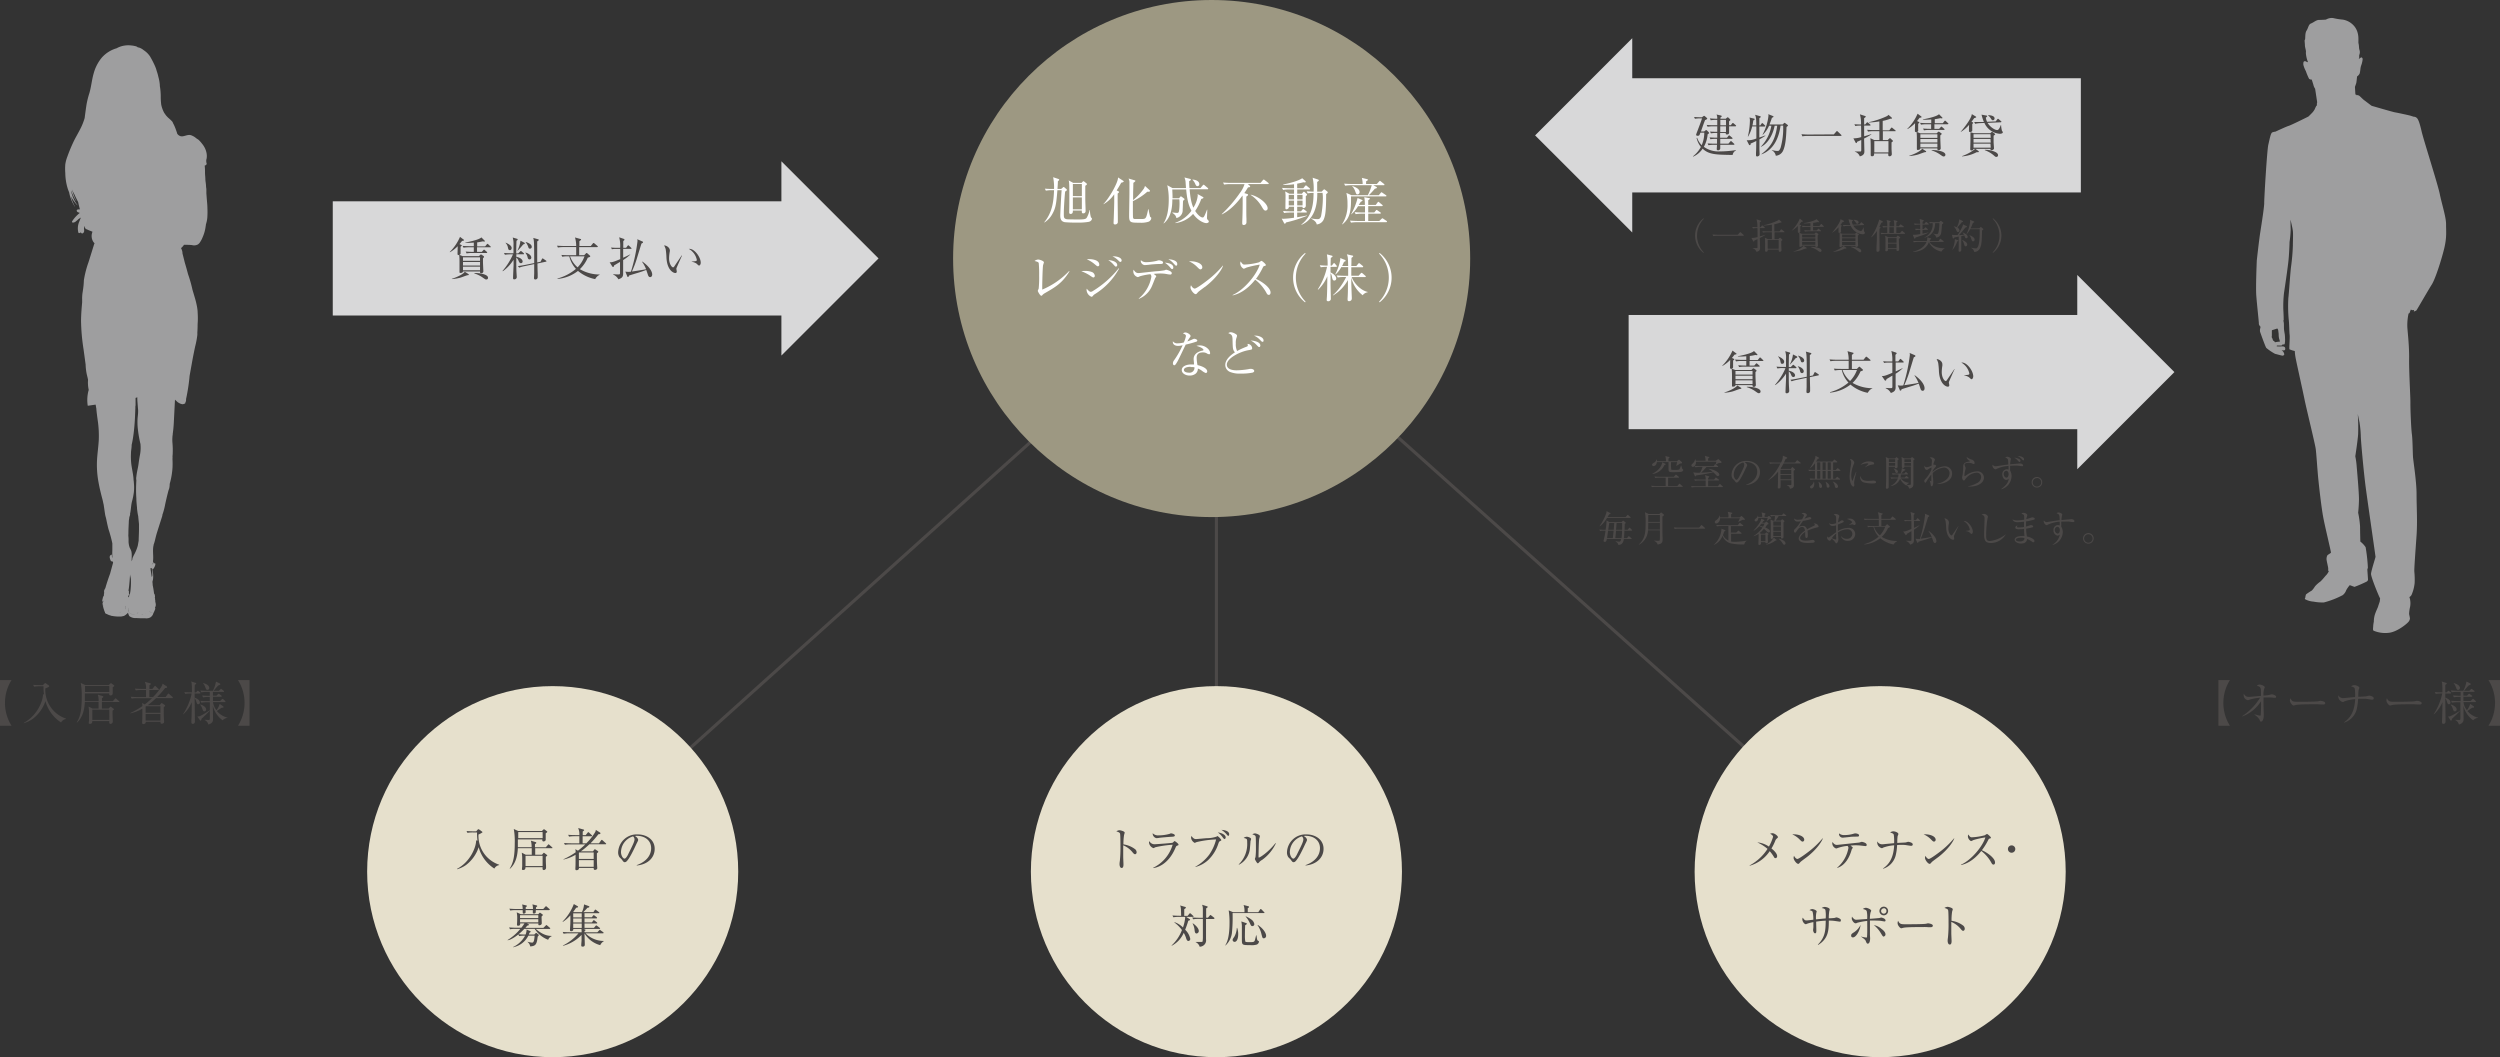 <svg xmlns="http://www.w3.org/2000/svg" viewBox="0 0 795.53 336.42"><rect x="0" y="0" width="795.53" height="336.42" fill="#333333" stroke="none"/><defs><style>.cls-1{fill:none;stroke:#4c4948;stroke-miterlimit:10;}.cls-2{fill:#9d9882;}.cls-3{fill:#e6e0cc;}.cls-4{fill:#fff;}.cls-5{fill:#4c4948;}.cls-6{fill:#d8d8d9;}.cls-7{fill:#9e9e9f;}</style></defs><g id="レイヤー_2" data-name="レイヤー 2"><g id="レイヤー_1-2" data-name="レイヤー 1"><polyline class="cls-1" points="175.87 277.37 387.08 87.49 387.08 277.37"/><line class="cls-1" x1="387.08" y1="87.49" x2="599.37" y2="277.37"/><circle class="cls-2" cx="385.56" cy="82.27" r="82.27"/><circle class="cls-3" cx="175.87" cy="277.37" r="59.04"/><circle class="cls-3" cx="387.08" cy="277.37" r="59.04"/><circle class="cls-3" cx="598.29" cy="277.37" r="59.04"/><path class="cls-4" d="M337.69,60.11l.49-.42c.13-.11.2-.18.28-.18s.14,0,.26.13l.61.52a.39.39,0,0,1,.17.28c0,.14-.12.22-.56.53-.16,1.45-.42,5.11-.42,7,0,1.22,0,1.59.94,1.79.28.06,3.09.08,3.43.08,2.39,0,2.7-.15,3-.69a9.61,9.61,0,0,0,.85-2.32h.1a7.61,7.61,0,0,0,.32,2.34c.23.2.31.28.31.41,0,.34-.26.79-.94,1a18.68,18.68,0,0,1-3.79.25,37.43,37.43,0,0,1-3.93-.13c-.94-.2-1.42-.74-1.42-2.08,0-.9.3-6.62.44-8.1h-1.35c-.34,4.11-.5,5.58-1.56,7.48a7.35,7.35,0,0,1-2.55,2.79l-.09-.06c2.76-3.33,3-7.14,3.13-10.21h-.7a10.51,10.51,0,0,0-1.9.15l-.32-.64c1,.09,2,.1,2.5.1h.42a16.44,16.44,0,0,0-.29-3.74l1.71.57c.09,0,.22.12.22.23s-.08.24-.42.49c0,.58-.05,1.31-.13,2.45ZM341.4,67c0,.47,0,1.07-.72,1.07a.4.4,0,0,1-.45-.45c0-.1,0-.28,0-.51.05-.92.05-3.93.05-5.08,0-.85,0-3.17-.08-3.89,0-.34-.1-.53-.14-.74l1.44.79h2.68l.33-.37c.08-.07.14-.16.26-.16a.47.47,0,0,1,.27.14l.7.55a.36.36,0,0,1,.13.26c0,.15-.16.28-.52.51,0,1,0,2.31,0,4.21,0,1,.1,2.73.1,3.78a.71.71,0,0,1-.8.78c-.42,0-.42-.31-.4-.89Zm2.86-4.58V58.55H341.4v3.84Zm0,4.19v-3.8H341.4v3.8Z"/><path class="cls-4" d="M356.8,58.13c-.33.57-.75,1.35-1.46,2.45l.57.31c.06,0,.19.1.19.23s-.23.29-.45.49c0,.48,0,.87,0,1.85s.06,5.23.06,6.11c0,1.2,0,1.25-.06,1.38a.87.87,0,0,1-.83.47c-.31,0-.47-.13-.47-.45s.05-1.27.06-1.48c.05-1.45.15-4.21.15-5.4V61.82A10.47,10.47,0,0,1,351.14,65l0-.09c1.83-1.88,4.71-6.9,4.63-8.45l1.67,1.08c.08.05.15.13.15.18C357.55,58,356.93,58.11,356.8,58.13Zm8.84,12.37a7.45,7.45,0,0,1-2.94.37c-2.94,0-3.4,0-3.4-2.19,0-1.14.1-6.18.1-7.2s0-3,0-3.59a3.42,3.42,0,0,0-.27-1.08l1.94.57c.1,0,.22.08.22.2s-.22.31-.64.6c0,.55-.08,3-.08,3.49,0,1.14,0,1.27,0,2A17.69,17.69,0,0,0,364,60a3.29,3.29,0,0,0,.34-.84l1.49,1.36a.23.23,0,0,1,.1.21c0,.23-.11.31-.86.29A18.47,18.47,0,0,1,360.5,64c0,3.62,0,4.91.05,5.22.07.47.39.47.77.47l1.78,0c1.55,0,1.61,0,2.26-3.1h.13A18.58,18.58,0,0,0,366,69s.3.21.33.26a.28.28,0,0,1,0,.16C366.34,69.59,366.34,70,365.64,70.5Z"/><path class="cls-4" d="M383.85,71c-.66,0-2.6-.7-4.19-2.94A9.06,9.06,0,0,1,374,71v-.11a10.8,10.8,0,0,0,5.13-3.82A12.23,12.23,0,0,1,378,64a26.62,26.62,0,0,1-.54-3.72h-4.43c.09,2,.09,2,.08,2.81h2.09l.3-.39c.11-.15.19-.2.27-.2a.65.65,0,0,1,.36.18l.63.47a.37.37,0,0,1,.17.26c0,.12-.1.23-.46.46-.05.45-.08,2.43-.13,2.84a2.52,2.52,0,0,1-2,2.68,2.11,2.11,0,0,0-.47-1,4.72,4.72,0,0,0-.79-.63V67.6c.35.05,1.17.15,1.48.15.54,0,.62-.29.72-1.51s.06-2.15,0-2.81h-2.23c0,1.74-.11,5.57-2.71,7.65l-.1-.06c1-1.39,1.67-4,1.67-7.54a20.23,20.23,0,0,0-.47-4.54l1.63.9h4.32c0-.26-.1-1.45-.11-1.68a4.57,4.57,0,0,0-.38-1.69l1.74.44c.13,0,.31.1.31.24s-.11.31-.54.48c0,.58,0,1.23.09,2.21H382l.76-.9c.1-.11.16-.16.24-.16s.18.06.3.16l1,.86a.44.44,0,0,1,.17.26c0,.12-.12.17-.25.17h-5.67c.31,3.8.86,5.08,1.2,5.85a9,9,0,0,0,1.39-3.84,1.56,1.56,0,0,0-.07-.5l1.66.91c.14.08.23.16.23.27s-.22.28-.7.38a16.59,16.59,0,0,1-1.94,3.83c.7,1.11,1.71,2.08,2.39,2.08.28,0,.42-.26.6-.61.31-.66.65-1.53.77-1.87h.09c0,.41-.09,2.18-.09,2.54a.81.81,0,0,0,.34.76,1,1,0,0,1,.24.46C384.68,70.76,384.32,71,383.85,71Zm-2.78-11.75c-.4,0-.53-.29-.78-.84a3.41,3.41,0,0,0-.83-1.17l0-.1c1.2.07,2.18.59,2.18,1.46A.59.59,0,0,1,381.07,59.23Z"/><path class="cls-4" d="M403.48,58.57h-6.42l.57.49a.42.42,0,0,1,.19.29c0,.18-.27.26-.68.27-.23.36-.53.88-1.18,1.82l.92.3c.13,0,.26.09.26.26s-.16.34-.55.55c0,.88,0,1.3,0,2.92,0,2.15,0,3.29.05,4.08,0,.18,0,1.08,0,1.27a.84.84,0,0,1-.84.78c-.49,0-.5-.34-.5-.57,0,0,0-.09,0-.44.08-1.61.13-4.09.13-5.85,0-1.28,0-1.69-.05-2.52-1,1.34-3.34,4.43-6.55,6l-.06-.09a41.12,41.12,0,0,0,5.74-6.67,9.44,9.44,0,0,0,1.52-2.87h-4.6a11.08,11.08,0,0,0-1.91.14l-.33-.65c.83.07,1.68.12,2.5.12h9.43l.73-.86c.1-.12.18-.2.28-.2a.71.71,0,0,1,.37.2l1.06.83a.35.35,0,0,1,.16.24C403.74,58.54,403.61,58.57,403.48,58.57Zm-.7,8.45c-.54,0-.71-.31-1.36-1.4A11,11,0,0,0,398,62.05l0-.1c2.47.52,5.38,2.83,5.38,4.32A.66.66,0,0,1,402.78,67Z"/><path class="cls-4" d="M416.62,60.29h-3.83v1.35h1.49l.39-.47c.08-.1.15-.16.23-.16a.44.44,0,0,1,.28.14l.6.54a.35.35,0,0,1,.14.27c0,.12-.08.23-.4.44,0,.47,0,2.54,0,2.94a.74.74,0,0,1-.76.87c-.21,0-.31-.17-.29-.43h-1.69v1.47H414l.43-.54c.1-.11.18-.19.28-.19a.68.68,0,0,1,.33.17l.65.52a.39.39,0,0,1,.16.26c0,.1-.08.17-.26.17h-2.81v1.49c1.26-.21,2.19-.36,3.1-.57v.13a42.79,42.79,0,0,1-6.66,2.1c-.1.24-.2.39-.36.39s-.19-.07-.26-.2l-.75-1.41a3.69,3.69,0,0,0,.64.05,28.94,28.94,0,0,0,3.28-.34V67.64h-1.25a12.3,12.3,0,0,0-1.92.14l-.31-.65c1.11.1,2.26.12,2.49.12h1V65.78h-1.67a.67.67,0,0,1-.13.54,1.11,1.11,0,0,1-.64.29c-.18,0-.31-.08-.31-.45,0-.64.05-3.38.05-3.94a8.32,8.32,0,0,0-.13-1.31l1.33.73h1.5V60.29h-1.59a11.28,11.28,0,0,0-1.9.15l-.33-.65c1,.08,2.05.11,2.5.11h1.32V58.63a19.52,19.52,0,0,1-2.68.21h-.77v-.12c1.82-.39,4.65-1.05,6.05-2l1,.89a.34.34,0,0,1,.13.25c0,.14-.15.19-.39.19a1.43,1.43,0,0,1-.34-.06,16.57,16.57,0,0,1-2,.45V59.9h1.95l.55-.7c.11-.13.18-.19.28-.19a.54.54,0,0,1,.31.16l.82.7a.35.35,0,0,1,.17.24C416.87,60.24,416.77,60.29,416.62,60.29ZM411.78,62h-1.69v1.45h1.69Zm0,1.84h-1.69v1.52h1.69ZM414.49,62h-1.7v1.45h1.7Zm0,1.84h-1.7v1.52h1.7ZM422,61.75c0,5.45-.29,6.78-.65,7.75A2.7,2.7,0,0,1,419,71.42c-.15-.89-1-1.41-1.76-1.82l0-.11a9.42,9.42,0,0,0,2,.24c.39,0,.79,0,1.13-.91a32.73,32.73,0,0,0,.58-5.73,10.76,10.76,0,0,0-.1-1.71h-1.67c0,2.63-.26,8.09-5,10.16l-.08-.1c3.71-2.83,3.84-7.14,3.9-10.06a12.08,12.08,0,0,0-1.87.15l-.32-.65c.63,0,1.07.08,2.19.11a15.75,15.75,0,0,0-.31-4.44l1.69.57c.18.07.28.15.28.26a.34.34,0,0,1-.11.23,3.82,3.82,0,0,1-.41.29V61h1.4l.55-.55c.13-.13.21-.18.29-.18s.16,0,.33.16l.63.5a.37.37,0,0,1,.16.28C422.55,61.36,422.31,61.56,422,61.75Z"/><path class="cls-4" d="M441,62.5H429.9c.14,5-.52,7.12-2.75,8.91l-.08-.07a11.12,11.12,0,0,0,1.72-6.4,15.26,15.26,0,0,0-.36-3.56l1.61.73h5.23a18.59,18.59,0,0,0,1.24-3.17h-6.57a11.46,11.46,0,0,0-1.91.15l-.31-.65c1,.08,2,.11,2.48.11h3.42a8.8,8.8,0,0,0-.26-1.95l1.69.41c.11,0,.22.06.22.23s-.39.37-.56.47v.84h3.42l.7-.78c.13-.14.18-.21.26-.21s.13,0,.3.16l1,.8a.35.35,0,0,1,.16.24c0,.17-.13.18-.25.18h-3.28l1,.55a.2.2,0,0,1,.13.18c0,.23-.24.28-.66.38a25.88,25.88,0,0,1-1.9,2.06h3.16l.61-.73c.09-.13.16-.2.24-.2a.69.69,0,0,1,.32.17l1.08.73c.11.08.18.14.18.24S441.08,62.5,441,62.5Zm.13,8.21h-9.31a12.23,12.23,0,0,0-1.92.14l-.31-.65c1.12.1,2.36.12,2.49.12h2.28V68h-1.08a11.42,11.42,0,0,0-1.9.15l-.32-.65c1.1.1,2.29.11,2.5.11h.8v-2h-2.21A9.67,9.67,0,0,1,430,68.19l-.08,0A20.66,20.66,0,0,0,432,63l1.43.61c.14.07.16.13.16.18s-.06.18-.57.42c-.13.17-.45.69-.66,1h1.95a12.17,12.17,0,0,0-.18-2.47l1.57.3c.08,0,.21.05.21.19s-.26.31-.52.47c0,.23,0,1.29,0,1.51h2.39l.57-.77c.09-.14.17-.22.26-.22s.14.07.29.18l.94.78c.13.1.16.18.16.25s-.14.17-.26.17h-4.35v2h1.93l.49-.6c.13-.14.16-.19.26-.19s.13,0,.29.16l.9.62c.13.1.16.16.16.22s-.15.18-.25.18h-3.78v2.33h3.51l.73-.69c.1-.08.21-.17.28-.17a.68.68,0,0,1,.29.16l1,.66c.08.07.17.15.17.25S441.21,70.71,441.09,70.71ZM432,61.87c-.39,0-.42-.12-.78-1.06a4.24,4.24,0,0,0-.94-1.56l0-.08c.67.23,2.36.81,2.36,1.93A.72.72,0,0,1,432,61.87Z"/><path class="cls-4" d="M332.39,93.34a2.76,2.76,0,0,0-.75.63c-.13.13-.19.15-.28.15-.4,0-1.13-1.41-1.13-1.56a6.37,6.37,0,0,1,.29-.72,35.25,35.25,0,0,0,.15-4.14,38.52,38.52,0,0,0-.13-4c-.12-.29-.41-.42-1.34-.65a2.21,2.21,0,0,1,1.14-.47c.49,0,1.85.47,1.85.9a9.13,9.13,0,0,1-.27.89c-.15.76-.3,6.29-.26,7.78a25.15,25.15,0,0,0,8.54-5.9l.12.1C338,90.14,335.82,91.37,332.39,93.34Z"/><path class="cls-4" d="M347.92,88.3c-.16,0-.29-.08-1.33-.78a12.94,12.94,0,0,0-2.52-1.22,7.63,7.63,0,0,1,1.22-.09,5.82,5.82,0,0,1,2.26.39,1.43,1.43,0,0,1,.83,1.17A.5.5,0,0,1,347.92,88.3Zm.44,5.32a2.2,2.2,0,0,0-.57.52.62.62,0,0,1-.49.3,2.5,2.5,0,0,1-1.54-2.16,1.87,1.87,0,0,1,.05-.42c.16.18.81,1,1.26,1a1.12,1.12,0,0,0,.57-.18A31.8,31.8,0,0,0,356,85.36l.12.08A21.74,21.74,0,0,1,348.36,93.62Zm1-8.88c-.21,0-.29-.06-1.07-.71a9.9,9.9,0,0,0-2.45-1.51,3.78,3.78,0,0,1,.74-.07c.1,0,3.22,0,3.22,1.76A.46.46,0,0,1,349.33,84.74Zm5.76.1c-.2,0-.21,0-.82-.68a7.32,7.32,0,0,0-1.62-1.38c1,0,2.83.47,2.83,1.56A.44.44,0,0,1,355.09,84.84Zm1.38-1.49c-.18,0-.23-.07-.77-.59a6,6,0,0,0-1.77-1.2c.21,0,.33,0,.47,0,.65,0,2.49.28,2.49,1.35A.44.44,0,0,1,356.47,83.35Z"/><path class="cls-4" d="M372.34,87.36a6.59,6.59,0,0,1-1.07-.15,10.47,10.47,0,0,0-2-.18c-1,0-1.84.1-2.14.12l.71.58s.1.1.1.18a3.36,3.36,0,0,1-.38.64c-.16.43-.58,1.52-.84,2.11a7.61,7.61,0,0,1-4.34,4.45l0-.13a11.64,11.64,0,0,0,4-6.89,1.13,1.13,0,0,0-.3-.83,18.91,18.91,0,0,0-3.3.64c-.54.24-.59.27-.75.27a1.89,1.89,0,0,1-1.4-1.8,1.56,1.56,0,0,1,.1-.55c.44.68.8,1.08,1.57,1.08.33,0,4.72-.52,5.6-.58a23.44,23.44,0,0,0,2.66-.31c.41-.16.46-.18.55-.18s1.76.42,1.76,1.07A.44.44,0,0,1,372.34,87.36ZM369,84a32.26,32.26,0,0,0-3.72.29c-.31,0-.7.07-1,.07A1.41,1.41,0,0,1,363,83.09a1.34,1.34,0,0,1,.05-.3,2.25,2.25,0,0,0,1.64.64,14.94,14.94,0,0,0,3.4-.43,4.24,4.24,0,0,1,.66-.17c.28,0,1.35.19,1.35.69S369.64,84,369,84ZM373,85.62c-.21,0-.27-.06-.78-.67a7.62,7.62,0,0,0-1.54-1.35c.62,0,2.68.25,2.68,1.5C373.38,85.38,373.25,85.62,373,85.62Zm1.25-1.07c-.14,0-.21-.08-.81-.72a5.79,5.79,0,0,0-1.66-1.33c.59,0,2.83.23,2.83,1.48C374.63,84.14,374.58,84.55,374.27,84.55Z"/><path class="cls-4" d="M382,85.72c-.28,0-.47-.2-1-.72a8.1,8.1,0,0,0-2.67-1.85c1.95-.13,4.26.57,4.26,1.92A.63.63,0,0,1,382,85.72Zm1.41,5.57c-.34.26-1.87,1.37-2.14,1.64l-.52.57a.44.44,0,0,1-.28.1c-.57,0-1.64-1.37-1.64-2.13a2.07,2.07,0,0,1,.16-.71c.38.73.85,1.07,1.19,1.07.54,0,3.06-1.87,3.75-2.41a31.2,31.2,0,0,0,5.19-4.9l.08,0C388.85,85.75,387,88.55,383.45,91.29Z"/><path class="cls-4" d="M403.73,93.84c-.34,0-.52-.27-.67-.52A13.22,13.22,0,0,0,399.42,89c-2.89,3.64-5.65,4.67-7.18,5v-.13c3.77-1.66,7.73-6.63,8.62-9.66a31.38,31.38,0,0,0-4.19.93,6.08,6.08,0,0,1-.88.39,2,2,0,0,1-1.13-1.64,1.5,1.5,0,0,1,.14-.7c.62,1,.9,1,1.22,1a21,21,0,0,0,4.65-.73,3.69,3.69,0,0,1,.75-.46c.18,0,1.38,1,1.38,1.3s-.12.22-.64.41c-.11.05-.13.08-.34.47a21.43,21.43,0,0,1-2.16,3.58c2,.86,4.65,2.79,4.65,4.32C404.3,93.52,404.12,93.84,403.73,93.84Z"/><path class="cls-4" d="M415.3,96.22a10,10,0,0,1,0-15.73l.15.22a11,11,0,0,0,0,15.28Z"/><path class="cls-4" d="M425.16,84.91h-1.77v1.78c.37.13,1.82,1,1.82,1.92a.63.63,0,0,1-.6.67c-.52,0-.62-.46-.77-1.22a2.63,2.63,0,0,0-.45-1.14c0,2.5,0,2.6,0,3.46s.1,4.28.1,4.58,0,.44-.22.65a.79.79,0,0,1-.61.25c-.49,0-.49-.28-.49-.46s.08-1.05.08-1.23c.08-1.72.1-3.8.13-6.27a12.5,12.5,0,0,1-2.92,4.27l-.13-.07a21.65,21.65,0,0,0,2.95-7.19,11.93,11.93,0,0,0-2,.14l-.31-.65c.82.08,1.66.12,2.49.12a17.72,17.72,0,0,0-.23-3.58l1.56.41c.12,0,.25.11.25.21s-.07.23-.57.5c-.05,1.38-.05,2.07-.05,2.46h.37l.46-.59c.09-.13.18-.21.27-.21s.18.06.3.21l.45.54a.49.49,0,0,1,.16.31C425.4,84.86,425.31,84.91,425.16,84.91Zm8.42,9A9.77,9.77,0,0,1,430,88.3c0,3,.05,3.32.16,6.45,0,0,0,.12,0,.18a.87.87,0,0,1-.22.65,1,1,0,0,1-.66.26.43.43,0,0,1-.46-.5c0-.07,0-.33,0-.41.09-1.15.11-2.61.11-3.83v-2A12.89,12.89,0,0,1,424.22,94l-.07-.08a15.27,15.27,0,0,0,2.44-2.77,19.61,19.61,0,0,0,1.77-3h-.76a9.78,9.78,0,0,0-1.92.15l-.33-.65c1.13.09,2.3.11,2.51.11H429V85h-2.19A8.35,8.35,0,0,1,425,87.33l-.1-.08a15.05,15.05,0,0,0,1.58-4.6,2.61,2.61,0,0,0,0-.54l1.51.6a.27.27,0,0,1,.2.25c0,.22-.2.27-.51.35-.27.64-.42,1-.61,1.34H429c-.05-2.82-.12-3-.41-3.73l1.69.39c.18,0,.32.1.32.21s-.24.36-.55.53c0,.65,0,2-.05,2.6h1.6l.6-.72c.11-.15.19-.19.26-.19a.48.48,0,0,1,.31.16l.86.71a.44.44,0,0,1,.16.25c0,.13-.1.18-.24.18H430c0,.42,0,2.32,0,2.71h2.32L433,87c.11-.11.17-.18.27-.18s.18.07.33.18l.84.73a.51.51,0,0,1,.18.28c0,.11-.11.16-.26.16h-4.24c.6,1.64,2.65,4.19,5.1,4.73V93A2.45,2.45,0,0,0,433.58,94Z"/><path class="cls-4" d="M439,96.22l-.15-.23a11,11,0,0,0,0-15.28l.15-.22a10,10,0,0,1,0,15.73Z"/><path class="cls-4" d="M380.68,108.72a29.59,29.59,0,0,1-3.37.93c-.42.85-2.19,4.62-2.61,5.35s-.72,1.23-1,1.23c-.12,0-.46-.06-.46-.62a1.61,1.61,0,0,1,.39-1,27.88,27.88,0,0,0,2.7-4.75,5.76,5.76,0,0,1-1.46.21c-1,0-1.78-.5-1.65-1.47a1.72,1.72,0,0,0,1.58.65,9.4,9.4,0,0,0,1.9-.26,8.49,8.49,0,0,0,.68-2.07c0-.18-.09-.57-.95-.79a1.09,1.09,0,0,1,.79-.33c.64,0,1.63.68,1.63,1.11,0,.16,0,.16-.41.74a7.62,7.62,0,0,0-.6,1c.32-.12.88-.31,1.22-.47.71-.33.79-.38,1-.38s.93.23.93.54A.38.38,0,0,1,380.68,108.72Zm4.06,4a1.17,1.17,0,0,1-.57-.18,2.34,2.34,0,0,0-1.38-.4c-1.71,0-2,.92-2,1.69a13.14,13.14,0,0,0,.27,2.35c1.3.28,3.09,1,3.09,2a.5.5,0,0,1-.45.53,4.66,4.66,0,0,1-1.25-.74,4.69,4.69,0,0,0-1.27-.69,2.12,2.12,0,0,1-.62,1.55,3,3,0,0,1-2,.68c-1.34,0-2.51-.73-2.51-1.74,0-1.22,1.47-1.8,3.05-1.8.36,0,.6,0,.85,0,0-.57-.12-1.34-.12-1.71,0-1.79,1.72-2.49,2.85-2.7.13,0,.27-.06.27-.26s-.58-.81-2.22-1.23a2.81,2.81,0,0,1,1-.17c2,0,3.31,1.52,3.31,2.28A.41.41,0,0,1,384.74,112.77Zm-5.87,4c-.62,0-2.13.13-2.13,1,0,.69,1,.87,1.6.87a1.55,1.55,0,0,0,1.75-1.71A4,4,0,0,0,378.87,116.82Z"/><path class="cls-4" d="M398.6,118.57a17.73,17.73,0,0,1-3.79.31,8,8,0,0,1-3.17-.44,2.46,2.46,0,0,1-1.75-2.26c0-2,2.17-3.47,3.08-4.06-.69-.86-.69-1.14-.76-3.85,0-1.67-.32-1.8-1.35-2.26a1.32,1.32,0,0,1,.88-.29,3.66,3.66,0,0,1,1.51.6c.33.21.38.31.38.52a1.29,1.29,0,0,1-.07.39,4.84,4.84,0,0,0-.31,2.08,4.94,4.94,0,0,0,.41,2.39,23,23,0,0,1,3.12-1.42.39.39,0,0,0,.29-.39,1.31,1.31,0,0,0-.13-.45,1.46,1.46,0,0,1,1.51,1.33c0,.46-.11.47-1.06.64-2.92.48-7,2.63-7,4.61,0,1.67,2.21,1.82,3.14,1.82a25.4,25.4,0,0,0,3.74-.37,3.26,3.26,0,0,1,.73-.1c.47,0,1.1.21,1.1.65C399.13,118.28,398.94,118.43,398.6,118.57Zm2.11-8.14c-.23,0-.29-.08-1-.81a6.06,6.06,0,0,0-1.73-1.25c1,0,3.08.4,3.08,1.59C401,110.19,401,110.43,400.71,110.43Zm1.06-1.66c-.17,0-.23,0-.72-.52a5.64,5.64,0,0,0-2-1.44,2.77,2.77,0,0,1,.56,0c.84,0,2.47.49,2.47,1.53C402.11,108.58,402,108.77,401.77,108.77Z"/><path class="cls-5" d="M157.31,276.39a11.74,11.74,0,0,1-4.58-5.55c-.22-.57-.33-1-.41-1.25a11.67,11.67,0,0,1-4,5.65,9.6,9.6,0,0,1-2.85,1.37l-.05-.12c4.45-2.37,6.16-7.28,6.08-9.06l.44.07a17.43,17.43,0,0,1-.14-2.61h-1.33a10.07,10.07,0,0,0-1.73.13l-.28-.57c.91.06,1.82.09,2.24.09h.83L152,264a.4.4,0,0,1,.25-.14.67.67,0,0,1,.28.13l.83.61c.12.09.16.15.16.24s-.82.55-1.26.71a9.66,9.66,0,0,0,6.58,9.61v.13A2.15,2.15,0,0,0,157.31,276.39Z"/><path class="cls-5" d="M175.66,269.9h-5.35c0,.48,0,1.68,0,2.08h2.15l.38-.43c.09-.09.16-.19.24-.19s.16.09.24.15l.68.51c.08.07.13.09.13.19s0,.12-.15.2a3.23,3.23,0,0,0-.29.25c0,.88,0,1.95.07,2.84,0,.1,0,.55,0,.64a.73.73,0,0,1-.73.72.39.39,0,0,1-.38-.44c0-.07,0-.41,0-.47h-5.43c0,.51-.17.89-.71.89s-.41-.24-.41-.38.07-.7.07-.8c0-.76,0-1.55,0-2.09a13.11,13.11,0,0,0-.14-2.24l1.25.65h1.93c0-.69,0-1.44,0-2.08h-4.42c-.11,2-.48,4.71-2.5,6.54l-.11-.05c1.24-1.91,1.62-4.25,1.62-8.1a22,22,0,0,0-.31-4.5l1.39.64h7.56l.41-.39c.13-.13.17-.16.25-.16a.48.48,0,0,1,.23.1l.63.48c.09.08.19.13.19.22s0,.15-.5.48c0,.31,0,1.69,0,2,0,.51-.54.6-.67.6-.42,0-.42-.3-.42-.54v-.12h-7.77c0,1.64,0,2,0,2.49h4.38a7.3,7.3,0,0,0-.24-2.08l1.52.46c.11,0,.2.09.2.22s0,.17-.42.42c0,.16,0,.78,0,1h3.46l.65-.75c.08-.08.13-.19.21-.19s.21.11.27.16l.83.75c.09.09.15.13.15.23S175.76,269.9,175.66,269.9Zm-3-5.12h-7.75c0,.28,0,1.63,0,1.93h7.77Zm0,7.55h-5.43v3.27h5.43Z"/><path class="cls-5" d="M192.66,268.66h-5.11a26.76,26.76,0,0,1-2.71,2.25h3.85l.38-.51c.07-.1.14-.16.2-.16a.67.67,0,0,1,.31.14l.61.41c.1.07.19.15.19.25s-.07.23-.44.47c0,1.05,0,2.86.06,3.73,0,.14.06.83.06,1,0,.4-.45.57-.72.57-.42,0-.42-.22-.42-.62h-4.69a.82.82,0,0,1-.06.38.84.84,0,0,1-.73.34.32.32,0,0,1-.35-.35c0-.09,0-.22,0-.31.06-.75.06-1.9.06-2.46V272a12.78,12.78,0,0,1-3.86,1.52l0-.09a25,25,0,0,0,3.89-2.22,5,5,0,0,0-.1-1l.83.49a25.57,25.57,0,0,0,2.34-2H181.5a9.16,9.16,0,0,0-1.73.13l-.29-.59c.9.08,1.81.11,2.25.11h2.62v-2.25h-1.54a10,10,0,0,0-1.72.13l-.3-.59c1,.09,2,.1,2.25.1h1.31a4.66,4.66,0,0,0-.38-2.25l1.66.46c.13,0,.25.11.25.23s-.28.31-.45.41c0,.66,0,.95,0,1.15h.95l.6-.76c.09-.11.16-.17.23-.17a.38.38,0,0,1,.26.15l.79.76c.11.08.15.14.15.23s-.09.15-.22.15H185.4c0,.23,0,1.81,0,2.25h1.17a17.2,17.2,0,0,0,2.88-3.67,1.89,1.89,0,0,0,.15-.6l1.3.83a.3.3,0,0,1,.17.28c0,.13-.16.29-.64.26a28.42,28.42,0,0,1-2.53,2.9h2.71l.65-.91c.09-.12.15-.19.24-.19s.16.06.26.16l1,.91a.33.33,0,0,1,.14.25C192.88,268.6,192.81,268.66,192.66,268.66Zm-3.74,2.6h-4.57l-.14.07v2h4.71Zm0,2.44h-4.71v2.12h4.71Z"/><path class="cls-5" d="M202.61,275.41l0-.12c3.13-1.11,4.59-3.17,4.59-5.39,0-2.47-2-3.93-4.53-3.93a1.09,1.09,0,0,0-.6.09c.79.42,1,1,1,1.17s0,.26-.5,1.21c-.93,2-2.31,4.94-3.3,5.76a.87.87,0,0,1-.47.16c-.33,0-.47-.19-.9-.8-.11-.15-.69-.69-.79-.82a2.74,2.74,0,0,1-.41-1.49,5.92,5.92,0,0,1,6.22-5.73c2.84,0,5.41,1.65,5.41,4.58S206,275.12,202.61,275.41Zm-1.16-9.27a5.32,5.32,0,0,0-3.84,5c0,1,.57,2.09,1.14,2.09.39,0,1-1,1.21-1.53,1.46-2.94,1.95-3.89,1.95-4.65A1.29,1.29,0,0,0,201.45,266.14Z"/><path class="cls-5" d="M174.43,299.05a8.77,8.77,0,0,1-4.28-3.48h-3.31a15.36,15.36,0,0,1-1.82,1.71c.67.05,1.34.11,2.22.11a4.11,4.11,0,0,0,.32-1.6l1.13.48a.24.24,0,0,1,.17.21c0,.13-.13.2-.39.36-.08.25-.12.37-.19.55H170l.37-.36c.1-.08.17-.17.23-.17a.4.4,0,0,1,.18.07l.52.41c.13.1.16.16.16.23s-.17.33-.36.47c-.28,2.5-.65,3-2.38,3.13a2.23,2.23,0,0,0-.84-1.43l0-.07a7.84,7.84,0,0,0,1.43.29c.6,0,.7-.89.82-2.22h-2a6.87,6.87,0,0,1-4.89,3.69v-.07a8.31,8.31,0,0,0,3.85-3.62,10.54,10.54,0,0,0-1.89.13l-.25-.53a12.52,12.52,0,0,1-2.42,1.57,4.43,4.43,0,0,1-1,.3v-.09a15.86,15.86,0,0,0,4.05-3.55H164a9.81,9.81,0,0,0-1.71.13l-.29-.58c.91.07,1.81.1,2.25.1h1.65a12,12,0,0,0,1-1.39h-1.36c0,.34,0,.75-.67.75-.17,0-.36-.06-.36-.29,0-.05,0-.12,0-.18.06-.64.07-1.56.07-1.8a8.67,8.67,0,0,0-.16-2l1.29.6h5.57l.28-.29c.14-.16.19-.19.26-.19a.39.39,0,0,1,.19.1l.58.41a.26.26,0,0,1,.14.2c0,.09,0,.15-.4.52,0,.35.07,1.84.07,2.17s-.38.6-.77.6-.31-.19-.29-.57h-3.66l.49.21c.07,0,.11.1.11.22s0,.17-.52.27c-.14.18-.24.31-.56.69h5.72l.71-.7c.16-.15.18-.19.24-.19s.14.06.26.16l.82.7a.3.3,0,0,1,.14.22c0,.13-.11.16-.21.16h-4.39c2.32,2,3.93,2.22,5.07,2.22v.09A2,2,0,0,0,174.43,299.05Zm.25-9.44H170.5a6.81,6.81,0,0,1-.06.86.66.66,0,0,1-.57.22c-.23,0-.32-.1-.32-.17v-.91h-2.31a7.58,7.58,0,0,1,0,.83.73.73,0,0,1-.59.28c-.32,0-.32-.06-.32-1.11h-2.23a9.49,9.49,0,0,0-1.73.13l-.29-.59c1,.09,2,.11,2.25.11h2a6.75,6.75,0,0,0-.18-1.46l1.26.3c.13,0,.23.06.23.22s0,.15-.35.35c0,.38,0,.4,0,.59h2.31a5.84,5.84,0,0,0-.18-1.48l1.33.34c.11,0,.19.08.19.19s0,.14-.39.42v.53h2.31l.66-.72c.07-.07.16-.17.21-.17a.48.48,0,0,1,.28.16l.79.7c.09.07.15.13.15.22S174.78,289.61,174.68,289.61Zm-3.39,1.62h-5.81v.92h5.81Zm0,1.27h-5.81v1h5.81Z"/><path class="cls-5" d="M191,300.76A8.3,8.3,0,0,1,186,297h0c0,.56.09,3,.09,3.53,0,.23,0,.7-.68.7-.17,0-.45,0-.45-.41s.09-1.3.1-1.51c0-.51,0-.64,0-1.82a12.7,12.7,0,0,1-5.92,3.49l0-.12a15.42,15.42,0,0,0,4.94-3.86h-3a8.52,8.52,0,0,0-1.73.14l-.29-.59c1,.09,2.05.1,2.25.1h3.77a6.34,6.34,0,0,0-.06-1.05h-2.61a1,1,0,0,1,0,.38.76.76,0,0,1-.62.34c-.2,0-.42-.08-.42-.32s.1-1.74.12-2.08c0-.7.06-1.67,0-2.65a10.29,10.29,0,0,1-2.38,2.08l-.09-.1a16,16,0,0,0,3.58-5.57l1.17.66a.28.28,0,0,1,.18.23c0,.23-.44.26-.6.26-.24.37-.41.63-.94,1.33l.12.09h2.65a6.91,6.91,0,0,0,.67-2.46l1.55.56a.21.21,0,0,1,.14.18c0,.3-.48.32-.6.32-.42.49-.86.95-1.31,1.4h3.21l.38-.58c.06-.09.14-.22.24-.22s.22.11.28.16l.83.63a.27.27,0,0,1,.15.22c0,.13-.14.14-.22.14H186v1.29h2.31l.38-.48c.08-.09.16-.21.24-.21s.19.1.28.16l.64.48a.34.34,0,0,1,.14.24c0,.14-.13.16-.22.16H186v1.27h2.36l.38-.53c.08-.11.16-.19.23-.19s.19.11.26.16l.68.53a.32.32,0,0,1,.14.22c0,.15-.11.16-.22.16H186v1.39h3l.51-.6c.09-.1.15-.17.23-.17s.18.08.27.14l.8.6a.3.3,0,0,1,.15.22c0,.15-.12.16-.22.16h-5l.42.19c.09,0,.17.1.17.16s-.19.26-.3.34,0,.29,0,.36h4.06l.54-.57c.11-.11.16-.19.25-.19s.18.09.29.18l.76.55c.06.05.15.12.15.22s-.13.16-.23.16h-5.51a8.11,8.11,0,0,0,5.78,2.42v.1A2.75,2.75,0,0,0,191,300.76Zm-5.89-10.13h-2.71v1.29h2.71Zm0,1.64h-2.71v1.27h2.71Zm0,1.62h-2.71v1.39h2.71Z"/><path class="cls-5" d="M361.18,271.83c-.22,0-.41-.19-.65-.44a7.49,7.49,0,0,0-3.11-2.4c0,.57,0,3.12,0,3.64s.08,2.06.08,2.4,0,1.17-.57,1.17-.68-.85-.68-1.23a6.08,6.08,0,0,1,.1-1,42.54,42.54,0,0,0,.19-4.7c0-.63,0-3.54-.13-4-.09-.32-.41-.47-1.17-.73a2,2,0,0,1,1-.35c.22,0,1.65.31,1.65.77a6.05,6.05,0,0,1-.2.73,19.44,19.44,0,0,0-.21,3,8,8,0,0,1,3.78,1.58,1.33,1.33,0,0,1,.43,1C361.64,271.7,361.35,271.83,361.18,271.83Z"/><path class="cls-5" d="M374.56,269.11c-.28.15-.31.21-.5.64-2.37,5.68-6.3,6.41-7.1,6.48l0-.1a11.84,11.84,0,0,0,6.19-7.33,35,35,0,0,0-5.57.82,2.34,2.34,0,0,1-.52.27,2.14,2.14,0,0,1-1.43-1.74,1.3,1.3,0,0,1,.1-.5,1.87,1.87,0,0,0,1.52,1c.7,0,5.64-.38,5.86-.48s.54-.53.66-.53,1.24.78,1.24,1.11S374.79,269,374.56,269.11Zm-1.76-2.84c-1.12.06-3.49.27-3.83.33a6.4,6.4,0,0,1-1,.11,1.52,1.52,0,0,1-1.17-1.57,2.34,2.34,0,0,0,1.9.68,12.6,12.6,0,0,0,3.48-.48c.29-.13.34-.16.47-.16s1.2.2,1.2.66C373.83,266.13,373.63,266.23,372.8,266.27Z"/><path class="cls-5" d="M388.13,267.72c-.19.1-.22.16-.43.72a12.47,12.47,0,0,1-3.26,5.25,9.59,9.59,0,0,1-4.05,2.2v-.1a13.79,13.79,0,0,0,4.38-3.8,14.65,14.65,0,0,0,2.21-4.87,31.4,31.4,0,0,0-6.24.85,2.92,2.92,0,0,1-.54.23c-.12,0-.19-.05-.32-.17a2.13,2.13,0,0,1-.87-1.43,1.82,1.82,0,0,1,.15-.6c.6,1,1.15,1,1.46,1s2.82-.25,3.36-.28a9.86,9.86,0,0,0,3.15-.5c.19-.14.23-.17.3-.17a3.93,3.93,0,0,1,1.23,1.27C388.65,267.43,388.52,267.5,388.13,267.72Zm1.54-.76c-.21,0-.26-.06-.71-.67a6.35,6.35,0,0,0-1.43-1.4c1,.1,2.5.67,2.5,1.58C390,266.67,389.91,267,389.67,267Zm1.16-1c-.13,0-.19-.06-.66-.63a7,7,0,0,0-1.49-1.25c.64,0,2.46.26,2.46,1.37C391.14,265.73,391,266,390.83,266Z"/><path class="cls-5" d="M397.92,267.69c0,.34-.14,1.84-.17,2.15a6.43,6.43,0,0,1-3.51,5.32l-.07-.09a9,9,0,0,0,2.7-6.92c0-1.22,0-1.22-1.12-1.51a1.68,1.68,0,0,1,1-.38c.38,0,1.37.32,1.37.73A7.18,7.18,0,0,1,397.92,267.69Zm3.56,6a4.08,4.08,0,0,0-.92.82c-.08.07-.21.22-.3.22-.27,0-.93-1.2-.93-1.39s.17-.54.19-.64a23.58,23.58,0,0,0,.13-2.91c0-.54,0-3.25-.09-3.6s-.35-.45-1.05-.69a1.66,1.66,0,0,1,.82-.3c.44,0,1.58.44,1.58.87a7.37,7.37,0,0,1-.21.84c-.14.74-.22,4.84-.22,5.73,0,.06,0,.25.1.25.36,0,3-1.68,5.3-4.61l.11.09A13.44,13.44,0,0,1,401.48,273.73Z"/><path class="cls-5" d="M415.44,275.41v-.12c3.12-1.11,4.59-3.17,4.59-5.39,0-2.47-2-3.93-4.53-3.93a1.07,1.07,0,0,0-.6.09c.79.42,1,1,1,1.17s0,.26-.49,1.21c-.94,2-2.31,4.94-3.31,5.76a.84.84,0,0,1-.46.16c-.34,0-.47-.19-.91-.8-.1-.15-.69-.69-.79-.82a2.74,2.74,0,0,1-.41-1.49,5.92,5.92,0,0,1,6.23-5.73c2.83,0,5.41,1.65,5.41,4.58S418.79,275.12,415.44,275.41Zm-1.15-9.27a5.33,5.33,0,0,0-3.85,5c0,1,.57,2.09,1.14,2.09.4,0,1-1,1.22-1.53,1.46-2.94,1.94-3.89,1.94-4.65A1.32,1.32,0,0,0,414.29,266.14Z"/><path class="cls-5" d="M379.57,291.76h-2.13l1.11.71c.09.06.16.12.16.22s-.2.22-.58.29a28.71,28.71,0,0,1-1,2.88,5.39,5.39,0,0,1,1.62,2.87.63.63,0,0,1-.56.7c-.41,0-.57-.29-.84-1.15a7.64,7.64,0,0,0-.67-1.44,8.39,8.39,0,0,1-3.82,4.11l-.05-.09a13,13,0,0,0,3.3-4.91,11.15,11.15,0,0,0-2.43-2.42l.06-.09a6.88,6.88,0,0,1,2.69,1.69,12.72,12.72,0,0,0,.73-3.37h-2.07a9.7,9.7,0,0,0-1.71.13l-.3-.57c1,.07,2.11.09,2.25.09h.52c-.05-2.3-.05-2.56-.31-3.28l1.62.47a.29.29,0,0,1,.21.23c0,.12-.16.25-.53.47,0,.18,0,1,0,1.14s0,.19,0,1h1.07l.54-.66c.06-.07.16-.18.23-.18s.19.09.27.15l.71.66a.36.36,0,0,1,.15.23C379.81,291.76,379.66,291.76,379.57,291.76Zm6.63.67h-2.43c0,1.8,0,4.66,0,6.45a2,2,0,0,1-.72,1.91,2.11,2.11,0,0,1-1.3.47,2.33,2.33,0,0,0-1.27-1.45v-.07c.28,0,.77,0,1.33,0,.72,0,.79,0,.88-.19a10.33,10.33,0,0,0,.08-1.62c0-.88,0-4.74,0-5.53h-1.37a9.6,9.6,0,0,0-1.73.13l-.29-.58c1,.08,2,.1,2.25.1h1.13c0-.47,0-2.54,0-3a3.29,3.29,0,0,0-.25-1.15l1.53.48c.1,0,.27.12.27.22s-.17.25-.5.47c0,.45,0,2.52,0,2.95h.57l.57-.67c.07-.09.13-.18.22-.18a.49.49,0,0,1,.28.15l.86.67a.3.3,0,0,1,.15.22C386.42,292.4,386.28,292.43,386.2,292.43Zm-5.43,4.62c-.52,0-.58-.57-.65-1.17a5.48,5.48,0,0,0-.62-2l.06-.07c.58.32,1.91,1.49,1.91,2.43A.79.79,0,0,1,380.77,297.05Z"/><path class="cls-5" d="M402.22,290.54h-10A48.05,48.05,0,0,1,392,297a6.57,6.57,0,0,1-2,3.84l-.13,0c1.3-1.87,1.38-5.61,1.38-7.2a23.55,23.55,0,0,0-.27-3.95l1.39.58H396a5.63,5.63,0,0,0-.28-2.29l1.49.39c.1,0,.25.09.25.24s-.2.27-.41.39v1.27h3.35l.55-.82c.09-.13.15-.19.24-.19s.16.06.28.18l.78.8c.09.11.14.18.14.24S402.31,290.54,402.22,290.54Zm-9.35,9.17a.61.61,0,0,1-.63-.57c0-.25,0-.28.58-1.14a6.29,6.29,0,0,0,.75-2.75l.1,0a5.57,5.57,0,0,1,.34,2.07C394,298.83,393.51,299.71,392.87,299.71Zm7,.88a5.69,5.69,0,0,1-2.05.16c-2.53,0-2.64,0-2.64-1.83,0-.58,0-3.19,0-3.71a7.47,7.47,0,0,0-.18-2l1.59.54a.2.2,0,0,1,.16.18c0,.2-.3.38-.52.48-.05,1.05-.08,2.12-.08,3.17a11.32,11.32,0,0,0,.11,2c.11.19.38.22,1.4.22.75,0,1.24,0,1.46-.25s.21-.41.6-1.93h.1c.18,1.29.21,1.59.53,1.75s.26.16.26.28A1.1,1.1,0,0,1,399.87,300.59Zm-1.35-5.89c-.38,0-.49-.25-.77-.87a7.86,7.86,0,0,0-1.36-2.15l0-.1a8.54,8.54,0,0,1,1.84,1.05,2.22,2.22,0,0,1,.91,1.44A.62.62,0,0,1,398.52,294.7Zm3.66,3.88c-.43,0-.45-.14-.76-1.3a8.21,8.21,0,0,0-1.24-2.86l.07-.09c1.87,1.21,2.64,2.72,2.64,3.41A.76.76,0,0,1,402.18,298.58Z"/><path class="cls-5" d="M565.31,266.92a1.69,1.69,0,0,0-.44.73A17,17,0,0,1,563.7,270c.37.28,1.81,1.44,1.81,2.43,0,.26-.16.64-.51.64s-.38-.16-.64-.58a12.4,12.4,0,0,0-1.21-1.64,11.44,11.44,0,0,1-6.41,4.65l0-.1a15.61,15.61,0,0,0,5.71-5.28,14,14,0,0,0-3.27-2.07,7.83,7.83,0,0,1,3.71,1.34,14.57,14.57,0,0,0,1.32-3.09c0-.48-.6-.8-.94-1a2.23,2.23,0,0,1,.76-.16c.67,0,1.74.87,1.74,1.27C565.72,266.55,565.65,266.61,565.31,266.92Z"/><path class="cls-5" d="M573.59,267.81c-.25,0-.42-.18-.89-.64a7.23,7.23,0,0,0-2.4-1.67c1.75-.12,3.83.51,3.83,1.73A.57.57,0,0,1,573.59,267.81Zm1.27,5c-.31.24-1.68,1.23-1.93,1.48-.07.07-.39.44-.47.51a.38.38,0,0,1-.25.09c-.51,0-1.47-1.23-1.47-1.92a2,2,0,0,1,.14-.64c.34.66.76,1,1.07,1,.48,0,2.75-1.68,3.38-2.17a27.49,27.49,0,0,0,4.66-4.41l.07,0C579.71,267.84,578.08,270.35,574.86,272.82Z"/><path class="cls-5" d="M593.62,269.24l-1.52-.17a14.33,14.33,0,0,0-1.46-.09c-.46,0-.79,0-1.8.1.12.07.55.41.64.48a.26.26,0,0,1,.09.18,3,3,0,0,1-.31.54,1,1,0,0,0-.1.32c-.7,2.38-2.11,4.86-4.58,5.6l0-.07a10.6,10.6,0,0,0,3.61-6.29.83.83,0,0,0-.28-.66,12.36,12.36,0,0,0-3.18.69,1.4,1.4,0,0,1-.46.13,1.81,1.81,0,0,1-1.22-1.58,1.56,1.56,0,0,1,.08-.49c.46.68.84.93,1.42.93.16,0,6.14-.66,7-.74.14,0,.76-.24.89-.24s1.56.28,1.56.95C594,269.24,593.74,269.24,593.62,269.24Zm-3.29-3c-.47,0-1.21,0-1.67.09-.76.09-2.2.23-2.29.23a1.18,1.18,0,0,1-1.16-1.37,2.45,2.45,0,0,0,1.76.54,10.26,10.26,0,0,0,2.72-.38,3.17,3.17,0,0,1,.64-.16c.38,0,1.24.16,1.24.63S591.24,266.2,590.33,266.23Z"/><path class="cls-5" d="M608.08,269.15c-.12,0-1.29-.19-1.46-.21a7.49,7.49,0,0,0-1.35-.09c-.77,0-1.24,0-1.59.06a16.43,16.43,0,0,1-.48,3.42,6,6,0,0,1-4,4.13l0-.11c2.56-1.73,3.36-4.26,3.55-7.37a13.31,13.31,0,0,0-3.45.72c-.29.17-.32.2-.49.2a1.87,1.87,0,0,1-1.45-1.72,2.19,2.19,0,0,1,0-.46,1.7,1.7,0,0,0,1.5.94,7,7,0,0,0,1-.08l2.87-.27a15.35,15.35,0,0,0-.1-2.66c-.11-.38-.47-.54-1.16-.73a1.59,1.59,0,0,1,1-.38c.6,0,1.62.39,1.62.87a3.16,3.16,0,0,1-.24.63,12.5,12.5,0,0,0-.11,1.52c0,.38,0,.5,0,.67l2.56-.14c.16,0,.8-.22.9-.22s1.46.19,1.46.83C608.63,269.15,608.27,269.15,608.08,269.15Z"/><path class="cls-5" d="M615.41,267.81c-.25,0-.43-.18-.89-.64a7.33,7.33,0,0,0-2.4-1.67c1.75-.12,3.83.51,3.83,1.73A.57.57,0,0,1,615.41,267.81Zm1.27,5c-.31.24-1.68,1.23-1.93,1.48-.07.07-.39.44-.47.51a.38.38,0,0,1-.25.09c-.51,0-1.47-1.23-1.47-1.92a2,2,0,0,1,.14-.64c.34.66.76,1,1.07,1,.48,0,2.75-1.68,3.38-2.17a27.49,27.49,0,0,0,4.66-4.41l.07,0C621.53,267.84,619.9,270.35,616.68,272.82Z"/><path class="cls-5" d="M634.34,275.12c-.31,0-.47-.25-.6-.47a11.88,11.88,0,0,0-3.27-3.86c-2.6,3.28-5.09,4.2-6.46,4.48l0-.12c3.39-1.49,7-6,7.76-8.68a27.13,27.13,0,0,0-3.77.83,4.9,4.9,0,0,1-.79.35,1.81,1.81,0,0,1-1-1.48,1.41,1.41,0,0,1,.13-.63c.56.88.81.9,1.1.9a18.91,18.91,0,0,0,4.18-.66,3.35,3.35,0,0,1,.67-.41c.16,0,1.24.92,1.24,1.17s-.1.19-.57.36c-.1.05-.11.08-.3.43a19.4,19.4,0,0,1-2,3.21c1.76.78,4.18,2.52,4.18,3.89C634.85,274.83,634.69,275.12,634.34,275.12Z"/><path class="cls-5" d="M640.12,271.35a1.17,1.17,0,0,1-1.17-1.17,1.17,1.17,0,1,1,2.34,0A1.17,1.17,0,0,1,640.12,271.35Z"/><path class="cls-5" d="M585.42,293.28c-.12,0-1.5-.22-1.79-.25a13.68,13.68,0,0,0-1.68-.09c0,3.16-.14,5.73-3.39,7.75l-.1-.1c2.41-2.44,2.45-4.62,2.51-7.62a23.36,23.36,0,0,0-3.05.31c0,.45.06,2.45.06,2.86s0,.85-.41.85-.62-.77-.62-1,.09-.84.09-1,0-1.34,0-1.56a13.9,13.9,0,0,0-2,.51c-.3.13-.32.15-.4.15-.51,0-1.11-.92-1.11-1.48a1.34,1.34,0,0,1,.12-.6c.57.76.66.88,1.27.88.22,0,1.77-.19,2.1-.22a10.2,10.2,0,0,0-.22-2.52c-.13-.26-.39-.35-1-.52a1.47,1.47,0,0,1,.89-.35c.38,0,1.4.38,1.4.76,0,.08-.12.44-.13.51a8.67,8.67,0,0,0-.09,2c1-.1,2.22-.23,3.09-.29a11.46,11.46,0,0,0-.09-2.69c-.13-.44-.95-.57-1.19-.62a1.76,1.76,0,0,1,.93-.36c.42,0,1.62.29,1.62.79,0,.1-.13.57-.15.67a15.36,15.36,0,0,0-.14,2.16,16.18,16.18,0,0,0,1.81-.11c.1,0,.51-.18.6-.18a2.65,2.65,0,0,1,1.21.5.43.43,0,0,1,.22.41C585.81,293.28,585.56,293.28,585.42,293.28Z"/><path class="cls-5" d="M589.63,298.29a.52.52,0,0,1-.57-.58c0-.46.19-.59,1-1.11a6,6,0,0,0,2-2.3C591.88,296.1,590.63,298.29,589.63,298.29Zm10.12-5.07c-.22,0-1.2-.19-1.35-.21s-1.14-.08-2.12-.08c-.6,0-1,0-1.24,0,0,1.34,0,3.2,0,4.54,0,.12.06,1.07.06,1.08,0,.18,0,1.73-.76,1.73-.28,0-.37-.19-.7-1-.11-.23-.36-.45-1.48-1.27V298a8.76,8.76,0,0,0,1.74.34c.19,0,.21-.09.22-.36.06-1,.08-1.39.05-4.93a19.58,19.58,0,0,0-3.21.6.86.86,0,0,1-.46.16c-.59,0-1.25-1-1.25-1.54a2.68,2.68,0,0,1,.08-.6,2.53,2.53,0,0,0,.88.9,1.23,1.23,0,0,0,.61.1l3.33-.24a9,9,0,0,0-.13-2.48c-.15-.41-.63-.54-1.24-.7a1.72,1.72,0,0,1,.93-.38c.57,0,1.73.54,1.73.93a3.34,3.34,0,0,1-.22.57,9.71,9.71,0,0,0-.21,2c.41,0,2.9-.22,3.09-.26s.45-.13.51-.13c.22,0,1.39.3,1.39.93A.3.3,0,0,1,599.75,293.22Zm-.31,4.82c-.26,0-.34-.11-1-1.2a9.56,9.56,0,0,0-2.16-2.47,5.2,5.2,0,0,1,2.44,1.22c.34.25,1.26.93,1.26,1.74A.65.65,0,0,1,599.44,298Zm0-6.77a1.38,1.38,0,1,1,1.38-1.37A1.37,1.37,0,0,1,599.42,291.27Zm0-2.23a.85.85,0,1,0,.85.85A.85.85,0,0,0,599.42,289Z"/><path class="cls-5" d="M614.16,295.05l-.51,0A13.05,13.05,0,0,0,612,295c-4.46,0-5.77.09-6.43.26a5.66,5.66,0,0,1-.56.13c-.38,0-1.17-.93-1.17-1.6A1.77,1.77,0,0,1,604,293c.49,1.11,1,1.11,2.47,1.11,1,0,5.76,0,6.43-.17.09,0,.51-.13.6-.13s1.55.16,1.55.73S614.34,295.05,614.16,295.05Z"/><path class="cls-5" d="M624.69,296.2c-.22,0-.41-.19-.64-.44a7.65,7.65,0,0,0-3.12-2.4c0,.58,0,3.12,0,3.65s.09,2.06.09,2.39,0,1.17-.57,1.17-.69-.85-.69-1.23a7.67,7.67,0,0,1,.1-1,40.22,40.22,0,0,0,.19-4.7c0-.63,0-3.54-.13-4-.09-.32-.41-.47-1.17-.73a2.08,2.08,0,0,1,1-.35c.22,0,1.65.31,1.65.78a7.38,7.38,0,0,1-.21.73A18.08,18.08,0,0,0,621,293a8,8,0,0,1,3.77,1.58,1.34,1.34,0,0,1,.44,1C625.16,296.07,624.87,296.2,624.69,296.2Z"/><rect class="cls-6" x="105.89" y="64.06" width="148.36" height="36.34"/><polygon class="cls-6" points="279.56 82.23 248.65 113.14 248.65 51.32 279.56 82.23"/><path class="cls-5" d="M153.69,82.2c0,.32,0,.66,0,1.17s.12,2.86.12,2.89a.59.59,0,0,1-.65.66c-.42,0-.42-.22-.41-.54h-5.43c0,.31-.38.48-.79.48-.13,0-.31,0-.31-.27,0-.08,0-.19,0-.28,0-.54,0-1.58,0-2.15,0-1.83,0-1.9-.09-3-.45.07-.54-.15-.54-.34,0-.39.06-2.12.06-2.48a11.2,11.2,0,0,1-2.47,1.93l-.07-.08a15.16,15.16,0,0,0,3.27-4.82l1.14.86c.06,0,.15.12.15.21s-.24.19-.63.22c-.46.58-.63.82-.84,1l.52.25c.13.06.22.1.22.22s-.05.1-.37.38c0,.32,0,1.72,0,2a.5.5,0,0,1-.42.57l1.08.43h5.17l.37-.35c.06-.06.17-.19.29-.19a.47.47,0,0,1,.2.08l.56.4c.07,0,.19.15.19.25S154,81.91,153.69,82.2Zm-4.91,5.38c-.19,0-1.9.67-2.27.77a13.83,13.83,0,0,1-2.72.46v-.09c2.7-.89,3.86-1.84,4.12-2.24l1.14.72a.23.23,0,0,1,.13.2C149.17,87.55,149,87.57,148.78,87.58Zm7.15-8.89H151.8v1.46h1.51l.47-.52c.09-.1.17-.19.25-.19s.19.09.26.16l.6.52c.07.08.15.12.15.22s-.12.17-.22.17H150.2a8.87,8.87,0,0,0-1.71.13l-.3-.59c1,.09,2,.1,2.26.1h.32V78.69h-1.55a10.57,10.57,0,0,0-1.73.13l-.29-.58c1,.09,2.12.1,2.25.1h1.32V77.19c-.82.07-1.46.1-1.86.1s-.6,0-.8,0l-.05-.12c.44-.06,4.34-.8,5.12-1.63l1,1c.11.1.11.13.11.18a.17.17,0,0,1-.19.16l-.49-.08a15.22,15.22,0,0,1-1.77.33v1.28h2.53l.52-.63c.05-.07.14-.19.23-.19s.15.06.28.18l.64.61c.12.1.15.13.15.22S156,78.69,155.93,78.69Zm-3.18,3.19h-5.42V83h5.42Zm0,1.5h-5.42V84.5h5.42Zm0,1.47h-5.42V86h5.42Zm2,4.09c-.27,0-.35-.06-1.3-.73A9.57,9.57,0,0,0,150.91,87l0-.11c1.53-.08,4.38.38,4.38,1.47A.52.52,0,0,1,154.76,88.94Z"/><path class="cls-5" d="M162.38,80.94a10.44,10.44,0,0,0-1.71.13l-.29-.58c1,.09,2.12.1,2.25.1h.77c0-.83,0-1.75,0-2.6a7.27,7.27,0,0,0-.25-2.41l1.33.39c.13,0,.25.12.25.24a.25.25,0,0,1-.06.16c-.06.06-.24.19-.32.26-.08,2-.08,3.09-.08,4h.63l.56-.55c.09-.09.16-.18.23-.18A.51.51,0,0,1,166,80l.61.54a.3.3,0,0,1,.15.24c0,.11-.12.14-.22.14h-2.24v.79c1.85.41,2,1.27,2,1.45a.53.53,0,0,1-.54.59c-.35,0-.53-.28-.69-.63a2.88,2.88,0,0,0-.78-1.2c0,2.57,0,4.08.09,5.17,0,.13.06.92.06,1a.74.74,0,0,1-.77.8c-.21,0-.41,0-.41-.44s.13-3.26.16-3.87,0-.82,0-1.93A13,13,0,0,1,160,86.32l-.09-.11a20.34,20.34,0,0,0,3.32-5.27Zm-1.45-3.72c.51.22,1.89.86,1.89,1.69,0,.16-.06.69-.59.69-.38,0-.47-.28-.58-.7a2.82,2.82,0,0,0-.78-1.61Zm5.89,0a.3.3,0,0,1,.18.24c0,.21-.37.28-.5.31-.83,1-.91,1.1-1.78,2l-.1,0a8.78,8.78,0,0,0,1-3.17ZM172,83.3l.44-.84c0-.08.1-.22.21-.22a.46.46,0,0,1,.26.11l.79.54c.09.06.19.13.19.23s-.08.13-.19.16l-2.68.56c0,.51.06,3,.08,3.2,0,.36,0,1,0,1.11a.72.72,0,0,1-.74.78c-.41,0-.43-.28-.43-.5s.06-1.27.06-1.52c0-.46,0-2.46,0-2.87l-3.12.66a9.47,9.47,0,0,0-1.65.47l-.41-.5c.9-.12,1.82-.28,2.23-.36l2.95-.6c0-6.89-.07-7.21-.31-8l1.52.42c.1,0,.24.11.24.22s-.06.15-.15.22a3,3,0,0,1-.34.25c0,.4,0,.78,0,2.33,0,1.24,0,2.76,0,4.35Zm-4.79-2.93c1,.24,1.85.91,1.85,1.58a.54.54,0,0,1-.54.6c-.45,0-.57-.39-.62-.64a3.43,3.43,0,0,0-.74-1.49Zm.09-3.37c.58.16,1.91.68,1.91,1.53a.56.56,0,0,1-.58.6c-.38,0-.46-.28-.54-.57a4.85,4.85,0,0,0-.84-1.52Z"/><path class="cls-5" d="M189.4,88.82a12.14,12.14,0,0,1-5.48-2.61,12.29,12.29,0,0,1-6.51,2.55l0-.14a15.26,15.26,0,0,0,5.86-3.06,9,9,0,0,1-2.12-4h-.49a9.32,9.32,0,0,0-1.73.14l-.29-.58c1,.09,2.06.09,2.25.09h2.46c0-1.73,0-1.92,0-2.58h-4.08a9.36,9.36,0,0,0-1.73.14l-.29-.59c.91.07,1.81.1,2.25.1h3.85a9.66,9.66,0,0,0-.38-2.72l1.74.49c.06,0,.2,0,.2.17s-.35.4-.54.51v1.55H188l.64-.79c.12-.14.18-.17.24-.17s.14,0,.27.14l.94.79c.07.08.15.14.15.24s-.12.14-.22.14h-5.72v2.58h1.59l.55-.56c.1-.1.14-.14.23-.14a.29.29,0,0,1,.23.11l.85.76a.18.18,0,0,1,.07.15c0,.2-.11.25-.79.47a11.07,11.07,0,0,1-2.51,3.65,12.41,12.41,0,0,0,6.29,1.7v.1A3,3,0,0,0,189.4,88.82Zm-8-7.26a8.19,8.19,0,0,0,2.4,3.51A10.05,10.05,0,0,0,186,81.56Z"/><path class="cls-5" d="M200.72,79.19H198.3l0,2.82c1-.45,1.7-.79,2.24-1.07l0,.08a13.7,13.7,0,0,1-2.25,1.74c0,.87,0,3.71,0,4.32,0,1-.36,1.41-1.52,1.8a3.15,3.15,0,0,0-1.64-1.49l.05-.13c.33,0,.76.07,1.4.07s.72,0,.72-.6,0-1.72,0-3.39l-1.89,1.13c-.07.33-.11.48-.32.48a.35.35,0,0,1-.28-.18L194,83.46c.59,0,.86.07,3.36-1l0-3.25h-1.39a7,7,0,0,0-1.25.1l-.29-.54c.82.07,1.58.09,1.77.09h1.14a10.42,10.42,0,0,0-.31-3.35l1.36.47c.24.07.32.14.32.29s-.07.16-.38.45v2.14h.9l.46-.62c.06-.07.15-.19.22-.19a.54.54,0,0,1,.28.17l.63.61c.1.09.15.13.15.22S200.8,79.19,200.72,79.19Zm6.18,9c-.48,0-.64-.5-.72-.72-.17-.54-.36-1.09-.54-1.58-.77.31-1.64.62-2.48.87-1,.3-2.71.82-3,.93-.05.21-.11.43-.34.43s-.19-.11-.23-.22L199,86.43a7,7,0,0,0,1,.08,7.21,7.21,0,0,0,.77-.06,53.17,53.17,0,0,0,2.09-9.69,1.77,1.77,0,0,0-.09-.64l1.58.69c.21.08.27.14.27.29s-.05.16-.5.41c-.26.79-1.38,4.51-1.54,5a32,32,0,0,1-1.5,3.89c.93-.12,3.29-.48,4.51-.73a9.92,9.92,0,0,0-1.27-2.35l.11-.08c2.19,1.58,3.11,3.1,3.11,4.14C207.5,88.09,207.06,88.18,206.9,88.18Z"/><path class="cls-5" d="M215.24,85.4a.68.68,0,0,0,0,.19c0,.12.11.67.11.79a.43.43,0,0,1-.45.5c-.51,0-2.59-.73-2.83-4.9a21.87,21.87,0,0,0-.24-2.69,5,5,0,0,0-.51-1.2c.75,0,1.84.69,1.84,1.64a2,2,0,0,1-.06.48,13.64,13.64,0,0,0-.19,2c0,1.8.88,2.87,1.28,2.87.16,0,.3-.19.35-.26.65-1,1.74-2.53,2.36-3.53l.12.05C216.79,81.81,215.27,85.24,215.24,85.4Zm7.23-.9c-.17,0-.23-.06-.8-.6a3.48,3.48,0,0,0-1.55-.59v-.09c.2,0,1.2-.11,1.3-.14a.37.37,0,0,0,.32-.38,5.21,5.21,0,0,0-2.57-3.51,1,1,0,0,1,.25,0c1.63,0,3.56,2.69,3.56,4.39C223,84.06,222.71,84.5,222.47,84.5Z"/><path class="cls-5" d="M0,230.94V216.41H3.67a13.67,13.67,0,0,0,0,14.53Z"/><path class="cls-5" d="M19.43,229.89a11.74,11.74,0,0,1-4.57-5.56,13,13,0,0,1-.41-1.24,11.68,11.68,0,0,1-4,5.64,9.14,9.14,0,0,1-2.85,1.37l0-.11c4.44-2.37,6.15-7.28,6.08-9.07L14,221a17.84,17.84,0,0,1-.15-2.62H12.56a10,10,0,0,0-1.72.13l-.28-.57c.91.06,1.81.09,2.24.09h.83l.53-.51a.36.36,0,0,1,.24-.15.58.58,0,0,1,.28.13l.84.62c.11.09.16.14.16.23,0,.24-.82.56-1.26.72a9.64,9.64,0,0,0,6.58,9.6v.13A2.14,2.14,0,0,0,19.43,229.89Z"/><path class="cls-5" d="M37.78,223.39H32.43c0,.49,0,1.69,0,2.08h2.15l.38-.42c.09-.09.16-.19.23-.19s.16.08.25.14l.67.51c.09.08.13.09.13.19s0,.12-.14.21a1.68,1.68,0,0,0-.29.25c0,.87,0,1.94.07,2.83,0,.11,0,.56,0,.65a.73.73,0,0,1-.73.71.39.39,0,0,1-.38-.44c0-.07,0-.41,0-.46H29.38c0,.51-.18.89-.72.89s-.41-.25-.41-.38.08-.7.08-.81c0-.76,0-1.55,0-2.09a12,12,0,0,0-.15-2.23l1.26.64h1.93c0-.69,0-1.43,0-2.08H27c-.12,2-.48,4.71-2.5,6.54l-.12,0c1.25-1.92,1.63-4.26,1.63-8.1a22.84,22.84,0,0,0-.31-4.51l1.39.65h7.56l.4-.4c.14-.13.18-.16.25-.16a.47.47,0,0,1,.24.1l.63.49c.08.07.19.13.19.22s0,.14-.5.48c0,.31,0,1.68,0,2,0,.51-.54.6-.67.6-.43,0-.43-.31-.43-.54v-.12H27c0,1.64,0,2,0,2.48h4.39a7.16,7.16,0,0,0-.25-2.07l1.52.45c.12,0,.21.09.21.22s0,.18-.43.42c0,.17,0,.78,0,1H35.9l.64-.74c.09-.09.13-.19.22-.19s.2.1.26.16l.84.74c.08.09.14.14.14.24S37.89,223.39,37.78,223.39Zm-3-5.11H27.05c0,.28,0,1.62,0,1.93H34.8Zm0,7.54H29.38v3.28H34.8Z"/><path class="cls-5" d="M54.79,222.15H49.67A24.49,24.49,0,0,1,47,224.4h3.84l.38-.51c.08-.1.15-.16.21-.16a.62.62,0,0,1,.31.15l.61.41c.1.07.19.14.19.24s-.07.24-.44.47c0,1.06,0,2.87.06,3.73,0,.15.06.83.06,1,0,.41-.46.57-.72.57-.42,0-.42-.22-.42-.61h-4.7a1,1,0,0,1-.05.38.86.86,0,0,1-.73.33.32.32,0,0,1-.36-.35,1.62,1.62,0,0,1,0-.31c.06-.74.06-1.9.06-2.45v-1.8A12.52,12.52,0,0,1,41.43,227l0-.09a25.47,25.47,0,0,0,3.89-2.22,5.7,5.7,0,0,0-.1-1l.83.48a27,27,0,0,0,2.34-2H43.62a9.07,9.07,0,0,0-1.72.13l-.3-.58c.91.07,1.82.1,2.26.1h2.61v-2.25H44.94a10.09,10.09,0,0,0-1.73.13l-.29-.58c1,.08,2,.1,2.25.1h1.3a4.6,4.6,0,0,0-.38-2.25l1.67.45c.13,0,.25.12.25.24s-.28.3-.46.4c0,.66,0,1,0,1.16h.95l.6-.76c.09-.12.16-.18.24-.18a.42.42,0,0,1,.26.15l.79.76c.1.09.15.15.15.23s-.09.15-.22.15H47.52c0,.23,0,1.81,0,2.25h1.17a17.31,17.31,0,0,0,2.88-3.67,1.64,1.64,0,0,0,.14-.6l1.31.84a.29.29,0,0,1,.17.27c0,.13-.16.3-.64.27A28.54,28.54,0,0,1,50,221.8h2.7l.66-.9c.09-.12.15-.2.23-.2s.16.06.27.17l1,.9A.34.34,0,0,1,55,222C55,222.09,54.94,222.15,54.79,222.15Zm-3.74,2.6H46.47l-.13.08v2h4.71Zm0,2.44H46.34v2.12h4.71Z"/><path class="cls-5" d="M60.67,220.68a9.92,9.92,0,0,0-1.72.13l-.3-.59c.88.09,1.79.1,2.43.1,0-.38,0-2-.06-2.39a2.24,2.24,0,0,0-.22-1.08l1.41.43c.1,0,.23.11.23.22s0,.18-.45.41c-.05.73-.05,1.36-.05,2.41h.43l.35-.36c.08-.1.16-.16.22-.16s.14.06.27.16l.44.34a.31.31,0,0,1,.15.23c0,.13-.12.15-.22.15H61.94c0,.67,0,.81,0,1.31,1.21.47,1.66,1,1.66,1.58a.5.5,0,0,1-.51.53c-.34,0-.38-.11-.67-.95a3.17,3.17,0,0,0-.48-1c0,1.17.08,6.36.08,7.43,0,.76-.57.76-.64.76-.48,0-.48-.34-.48-.54s0-.35,0-.53c.08-1.62.09-1.7.13-5.85a10.87,10.87,0,0,1-2.68,3.86h-.11A19.35,19.35,0,0,0,61,220.68Zm6.08,5.49c-1.31,1.33-1.46,1.48-2.63,2.56-.07.41-.12.58-.29.58s-.19-.11-.24-.17L62.82,228a2.47,2.47,0,0,0,.8-.12A22.77,22.77,0,0,0,66.75,226Zm-3-2c.71.16,1.85.83,1.85,1.59a.56.56,0,0,1-.55.6c-.37,0-.44-.19-.69-.88a3.82,3.82,0,0,0-.67-1.25Zm4-2.81h1.17l.41-.44c.09-.08.16-.17.23-.17s.19.09.29.16l.57.42s.15.12.15.22-.13.16-.23.16H67.76v1.35h2.31l.5-.5c.07-.07.17-.17.24-.17s.15,0,.27.14l.52.48a.34.34,0,0,1,.15.24c0,.13-.12.16-.22.16H67.79A5,5,0,0,0,68.9,226a6,6,0,0,0,1-2l1.08.74a.32.32,0,0,1,.15.26.2.2,0,0,1-.16.19c-.07,0-.44,0-.51.06-.38.27-1.22.83-1.46,1a6.45,6.45,0,0,0,3.4,2.12v.08a2.35,2.35,0,0,0-1.55.75,7.84,7.84,0,0,1-3.12-4.65c0,.66.06,3.58.06,4.18s0,1.38-1.49,1.83a2.09,2.09,0,0,0-1.11-1.4l0-.11,1.21.06c.38,0,.38-.11.38-1.11v-4.53h-1a9.12,9.12,0,0,0-1.72.13l-.29-.58c.9.07,1.81.1,2.25.1h.74v-1.35h-.42a9.36,9.36,0,0,0-1.73.14l-.29-.59c.81.06,1.61.1,2.44.1v-1.24H65.77a10,10,0,0,0-1.72.13l-.3-.58c.92.07,1.83.1,2.26.1h1.71a9.07,9.07,0,0,0,1-2.94l1.22.6c.06,0,.19.16.19.23s-.15.22-.53.34-1.39,1.54-1.64,1.77h1.67l.47-.44c.13-.13.17-.16.23-.16a.52.52,0,0,1,.28.15l.55.42s.15.12.15.22-.13.16-.22.16H67.76Zm-3.1-4c1.39.33,1.94,1,1.94,1.56a.57.57,0,0,1-.57.6c-.39,0-.49-.28-.7-.85a3.57,3.57,0,0,0-.71-1.24Z"/><path class="cls-5" d="M79.4,216.41v14.53H75.73a13.67,13.67,0,0,0,0-14.53Z"/><path class="cls-5" d="M705.92,230.94V216.41h3.67a13.67,13.67,0,0,0,0,14.53Z"/><path class="cls-5" d="M713.52,227.87a18.8,18.8,0,0,0,5.67-5.86,15.54,15.54,0,0,0-3.45.67,1.13,1.13,0,0,1-.44.13,1.62,1.62,0,0,1-1.33-1.54,3.64,3.64,0,0,1,0-.51c.56.72.76,1,1.73,1,.28,0,2.86-.25,3.77-.32,0-1.93,0-2.2-.18-2.56s-.4-.43-1.14-.7a1.53,1.53,0,0,1,.9-.34c.71,0,1.63.56,1.63.83a1.51,1.51,0,0,1-.17.46,6.19,6.19,0,0,0-.24,2.22,17.48,17.48,0,0,0,1.89-.22,6.54,6.54,0,0,1,.73-.19c.26,0,1.39.29,1.39.77a.32.32,0,0,1-.34.35c-.17,0-1-.1-1.14-.11-.49,0-.9,0-1.2,0-.58,0-1.12,0-1.33,0V224c0,.54.09,3,.09,3.45,0,1.74-.58,2.18-.86,2.18s-.31-.16-.53-.69a4.75,4.75,0,0,0-1.59-1.52l.06-.12a17.45,17.45,0,0,0,1.71.44c.23,0,.23-.1.26-.51.07-1.33.1-2.78.09-4.11a12.19,12.19,0,0,1-6,4.88Z"/><path class="cls-5" d="M739,224.17l-.51,0a15.61,15.61,0,0,0-1.65-.06c-4.46,0-5.78.09-6.44.26a5.54,5.54,0,0,1-.55.14c-.38,0-1.17-.94-1.17-1.61a1.63,1.63,0,0,1,.17-.7c.5,1.11,1,1.11,2.47,1.11,1,0,5.76,0,6.44-.18.08,0,.51-.13.6-.13s1.55.16,1.55.73S739.2,224.17,739,224.17Z"/><path class="cls-5" d="M754.78,222.65c-.12,0-1.29-.19-1.46-.22a7.49,7.49,0,0,0-1.35-.09c-.77,0-1.24,0-1.59.06a17.93,17.93,0,0,1-.48,3.42,6,6,0,0,1-4,4.14l0-.12c2.56-1.72,3.36-4.25,3.55-7.37a13.31,13.31,0,0,0-3.45.72c-.29.18-.32.2-.49.2a1.86,1.86,0,0,1-1.45-1.72,2,2,0,0,1,0-.45,1.69,1.69,0,0,0,1.49.93,7.93,7.93,0,0,0,1-.07l2.87-.28a15.39,15.39,0,0,0-.1-2.66c-.11-.38-.47-.54-1.16-.73a1.57,1.57,0,0,1,1-.38c.6,0,1.62.39,1.62.88a2.85,2.85,0,0,1-.25.63c0,.07-.1,1-.1,1.52s0,.49,0,.67c.26,0,2.53-.13,2.55-.15s.81-.22.91-.22,1.46.19,1.46.84C755.33,222.65,755,222.65,754.78,222.65Z"/><path class="cls-5" d="M769.71,224.17l-.51,0a15.7,15.7,0,0,0-1.66-.06c-4.46,0-5.77.09-6.43.26a5.54,5.54,0,0,1-.55.14c-.38,0-1.17-.94-1.17-1.61a1.63,1.63,0,0,1,.17-.7c.5,1.11,1,1.11,2.47,1.11,1,0,5.76,0,6.43-.18.09,0,.52-.13.6-.13s1.55.16,1.55.73S769.88,224.17,769.71,224.17Z"/><path class="cls-5" d="M776.8,220.68a10,10,0,0,0-1.72.13l-.3-.59c.88.09,1.79.1,2.43.1,0-.38,0-2-.06-2.39a2.24,2.24,0,0,0-.22-1.08l1.41.43c.1,0,.23.11.23.22s0,.18-.45.41c0,.73,0,1.36,0,2.41h.43l.35-.36c.08-.1.16-.16.22-.16s.14.06.27.16l.44.34a.28.28,0,0,1,.15.23c0,.13-.12.15-.22.15h-1.64c0,.67,0,.81,0,1.31,1.21.47,1.66,1,1.66,1.58a.5.5,0,0,1-.51.53c-.33,0-.38-.11-.67-.95a3,3,0,0,0-.48-1c0,1.17.08,6.36.08,7.43,0,.76-.57.76-.64.76-.48,0-.48-.34-.48-.54s0-.35,0-.53c.08-1.62.09-1.7.14-5.85a11.1,11.1,0,0,1-2.69,3.86h-.11a19.35,19.35,0,0,0,2.74-6.63Zm6.08,5.49c-1.31,1.33-1.46,1.48-2.63,2.56-.07.41-.12.58-.29.58s-.19-.11-.24-.17L779,228a2.47,2.47,0,0,0,.8-.12,22.77,22.77,0,0,0,3.13-1.81Zm-3-2c.72.16,1.86.83,1.86,1.59a.57.57,0,0,1-.56.6c-.37,0-.44-.19-.69-.88a3.82,3.82,0,0,0-.67-1.25Zm4-2.81h1.17l.41-.44c.09-.08.16-.17.23-.17s.19.09.3.16l.57.42s.14.12.14.22-.13.16-.23.16h-2.59v1.35h2.31l.5-.5c.07-.07.17-.17.25-.17s.14,0,.26.14l.53.48a.36.36,0,0,1,.14.24c0,.13-.12.16-.22.16h-3.74A5,5,0,0,0,785,226a6,6,0,0,0,1.05-2l1.09.74a.34.34,0,0,1,.14.26.2.2,0,0,1-.16.19c-.07,0-.44,0-.51.06-.38.27-1.22.83-1.46,1a6.45,6.45,0,0,0,3.4,2.12v.08a2.35,2.35,0,0,0-1.55.75,7.78,7.78,0,0,1-3.11-4.65c0,.66.05,3.58.05,4.18s0,1.38-1.49,1.83a2.09,2.09,0,0,0-1.11-1.4l0-.11,1.21.06c.38,0,.38-.11.38-1.11v-4.53h-1a9.12,9.12,0,0,0-1.72.13L780,223c.9.07,1.81.1,2.25.1H783v-1.35h-.42a9.36,9.36,0,0,0-1.73.14l-.29-.59c.81.06,1.61.1,2.44.1v-1.24H781.9a10,10,0,0,0-1.72.13l-.3-.58c.93.07,1.83.1,2.26.1h1.71a9.07,9.07,0,0,0,1-2.94l1.22.6c.06,0,.19.16.19.23s-.15.22-.53.34-1.39,1.54-1.64,1.77h1.67l.47-.44c.13-.13.17-.16.23-.16a.49.49,0,0,1,.28.15l.56.42s.14.12.14.22-.13.16-.22.16h-3.36Zm-3.1-4c1.39.33,2,1,2,1.56a.58.58,0,0,1-.57.6c-.4,0-.5-.28-.71-.85a3.57,3.57,0,0,0-.71-1.24Z"/><path class="cls-5" d="M795.53,216.41v14.53h-3.67a13.67,13.67,0,0,0,0-14.53Z"/><rect class="cls-6" x="513.8" y="24.91" width="148.36" height="36.34" transform="translate(1175.95 86.15) rotate(180)"/><polygon class="cls-6" points="488.49 43.08 519.4 12.16 519.4 73.98 488.49 43.08"/><path class="cls-5" d="M551.36,49.31c-5.31-.08-7.59-.11-9.56-2a6.91,6.91,0,0,1-3,2.53l-.09-.09a9.23,9.23,0,0,0,2.53-3,7,7,0,0,1-1.36-2.82l.15-.12a6.6,6.6,0,0,0,1.47,2.4,10.09,10.09,0,0,0,.82-4h-1.23c-.29.82-.36,1-.85,1-.1,0-.52,0-.52-.34a10.44,10.44,0,0,1,.35-1c.76-2,1.36-3.56,1.53-4.2h-.52a9.83,9.83,0,0,0-1.73.13l-.27-.58c.74.06,1.49.1,2.23.1h.26L542,37c.14-.1.21-.14.28-.14a.53.53,0,0,1,.25.14l.57.49a.29.29,0,0,1,.15.26c0,.17-.3.31-.68.47-.32.82-.51,1.31-1.31,3.62h1l.4-.31a.6.6,0,0,1,.28-.14c.1,0,.17.06.27.16l.46.47a.49.49,0,0,1,.17.3c0,.14-.14.22-.45.41a10,10,0,0,1-1.2,4,8,8,0,0,0,5.09,1.45,34,34,0,0,0,5.14-.42l0,.11A1.81,1.81,0,0,0,551.36,49.31Zm.86-9.11h-2c0,1.74,0,1.74,0,1.84,0,.29,0,.75-.7.75-.39,0-.38-.24-.36-.49h-1.8v1.52h2.19l.44-.55c.1-.12.16-.19.25-.19s.16.07.28.16l.65.55a.47.47,0,0,1,.15.22c0,.14-.1.17-.22.17H547.4v1.54H550l.56-.64c.12-.13.18-.19.25-.19s.16.06.26.16l.69.64a.38.38,0,0,1,.15.25c0,.09-.09.14-.22.14h-4.29c0,.17,0,1,0,1.22a.68.68,0,0,1-.64.53c-.47,0-.47-.26-.47-.42s.08-1.12.08-1.33h-1a10.64,10.64,0,0,0-1.71.13l-.29-.57c1.14.08,2.22.08,2.25.08h.76c0-.39,0-.76,0-1.54H546a9.63,9.63,0,0,0-1.71.13l-.29-.57c.44,0,1.25.08,2.45.08V42.3h-.29a9.92,9.92,0,0,0-1.72.14l-.3-.57c1.06.07,2.17.08,2.31.08l0-1.75h-1.36a9.63,9.63,0,0,0-1.71.13l-.29-.58c.74.07,1.49.1,2.23.1h1.13l0-1.71h-.35a11,11,0,0,0-1.72.13l-.28-.59c1,.09,2,.11,2.34.11a2.65,2.65,0,0,0-.22-1.36l1.4.33c.16.05.25.11.25.24s-.17.26-.41.39v.4h1.7l.36-.32c.11-.09.18-.15.27-.15s.16.07.26.16l.41.39a.43.43,0,0,1,.17.28c0,.12-.11.21-.4.41a7.64,7.64,0,0,0,0,1.29h.52l.43-.54c.08-.12.16-.18.23-.18a.49.49,0,0,1,.28.15l.62.54c.08.07.15.15.15.22S552.37,40.2,552.22,40.2Zm-3,0h-1.82V42h1.83Zm0-2.06h-1.79l0,1.71h1.82Z"/><path class="cls-5" d="M559.87,44.35c0,1.77,0,2.08,0,2.92,0,.52.06,1.33.06,1.85s-.63.67-.76.67c-.32,0-.39-.19-.39-.41,0-.06,0-.6,0-.7.06-1.1.06-1.49.09-3.83a15.33,15.33,0,0,1-1.8.83c0,.26,0,.51-.27.51s-.25-.16-.3-.25l-.68-1.31a7,7,0,0,0,3.07-.56c0-1.28,0-2.73,0-3.84h-1.32a11.75,11.75,0,0,1-1.3,3.23l-.09,0a23.1,23.1,0,0,0,.66-5.07,2.57,2.57,0,0,0-.15-1l1.41.34c.11,0,.25.06.25.22s-.21.29-.44.38a15.16,15.16,0,0,1-.25,1.58h1.21c0-2.06-.07-2.66-.39-3.39l1.61.46c.08,0,.21.11.21.21s-.24.31-.46.42c0,.31,0,1.86,0,2.3h.3l.4-.56c.08-.09.15-.19.22-.19s.19.09.27.16l.58.56a.34.34,0,0,1,.13.22c0,.13-.13.16-.22.16h-1.68c0,.93,0,2.57,0,3.51.3-.11,1.65-.57,1.92-.68l0,.11A18.17,18.17,0,0,1,559.87,44.35Zm8.63-4c-.12,3-.24,5.83-1.16,7.73a2.78,2.78,0,0,1-2.26,1.48,2.41,2.41,0,0,0-1.25-1.73l0-.1a6.37,6.37,0,0,0,1.77.31c.35,0,.58,0,1-1a22.64,22.64,0,0,0,.82-7.07h-.83c-.43,3.3-1.83,7.55-6.06,9.15l0-.11c3.1-2.32,4.42-4.79,5-9h-.82c-.6,3.08-2.25,5.74-4.37,6.73l0-.08A12.5,12.5,0,0,0,563.67,40h-.73a9.26,9.26,0,0,1-2,2.9l-.07-.07a16.32,16.32,0,0,0,1.88-6,1.66,1.66,0,0,0-.07-.5l1.46.58c.15.06.22.15.22.24s-.28.26-.51.32c-.38,1.17-.63,1.77-.78,2.13h4.21l.35-.36c.09-.1.16-.16.22-.16a.71.71,0,0,1,.27.13l.68.51c.11.07.16.12.16.21S568.66,40.32,568.5,40.39Z"/><path class="cls-5" d="M583.54,42.76l.78-.88c.09-.1.13-.18.23-.18s.16.09.25.17l1.05,1c.08.07.15.13.15.21s-.13.17-.22.17H575.26a10.7,10.7,0,0,0-1.73.13l-.28-.68c1.1.11,2.15.11,2.24.11Z"/><path class="cls-5" d="M593.18,44.07c0,.66.09,3.53.09,4.11,0,.37,0,1.24-1.46,1.58a2.34,2.34,0,0,0-1.58-1.48v-.09c.17,0,.57,0,.86,0,.13,0,.91,0,1,0s.18-.17.18-.39c0-.38,0-2.73,0-3.26-.58.28-.9.41-1.31.57-.06.31-.16.42-.28.42s-.18-.1-.22-.19l-.7-1.33a3.29,3.29,0,0,0,.45,0,8.15,8.15,0,0,0,2.05-.38c0-2.41-.05-3.58-.06-3.67a9.7,9.7,0,0,0-1.83.14l-.28-.57c.9.07,1.31.07,2.11.08a10.87,10.87,0,0,0-.35-3.23l1.64.53c.14,0,.2.09.2.22s-.16.26-.5.45v.24c0,.29,0,1.55,0,1.79h.33l.44-.52c.1-.13.16-.19.24-.19s.14.06.3.19l.59.49c.07.08.14.15.14.24s-.07.14-.22.14h-1.82c0,1.14,0,2.31,0,3.41,1.3-.35,1.9-.56,2.26-.69l.05.08A17.1,17.1,0,0,1,593.18,44.07Zm9.88-2.32h-3.91v2.81h1.56l.44-.43a.46.46,0,0,1,.25-.16c.07,0,.14,0,.25.15l.55.51a.34.34,0,0,1,.15.25c0,.08-.06.19-.44.42,0,.41,0,1.24,0,2.09,0,.16.09,1.58.09,1.64a.69.69,0,0,1-.7.7c-.43,0-.43-.31-.43-.48s0-.35,0-.41h-4.5c0,.41,0,.88-.65.88-.44,0-.44-.28-.44-.44,0-.31,0-1.66,0-1.93,0-.88,0-2.59-.1-3.38l1.21.59h1.65V41.75h-1.88a9.16,9.16,0,0,0-1.73.13l-.29-.58c1,.08,2,.1,2.25.1h1.65V38.63a22.59,22.59,0,0,1-3.33.34l0-.1a25.85,25.85,0,0,0,4.68-1.45c1.27-.52,1.36-.64,1.54-.89l1,.86c.07.08.12.13.12.22s-.12.18-.28.18l-.28,0a13.26,13.26,0,0,1-2.39.68v3h2.09l.54-.7c.08-.12.14-.17.23-.17a.37.37,0,0,1,.26.14l.87.7a.33.33,0,0,1,.14.23C603.28,41.72,603.15,41.75,603.06,41.75Zm-2.13,3.16h-4.5v3.58h4.5Z"/><path class="cls-5" d="M617.44,43.05a11.25,11.25,0,0,0,0,1.17c0,.47.11,2.86.11,2.89a.59.59,0,0,1-.64.66c-.42,0-.42-.22-.41-.54h-5.44c0,.31-.38.48-.79.48-.13,0-.3,0-.3-.27,0-.08,0-.2,0-.28,0-.54,0-1.58,0-2.15,0-1.83,0-1.9-.09-3-.45.07-.54-.15-.54-.34,0-.39.06-2.12.06-2.48A11.2,11.2,0,0,1,607,41.08l-.08-.08a15.14,15.14,0,0,0,3.28-4.82l1.14.86c.06.05.14.12.14.21s-.23.19-.63.22c-.45.58-.62.81-.83,1.05l.51.25c.14,0,.22.1.22.22s0,.1-.36.38c0,.32,0,1.72,0,2A.51.51,0,0,1,610,42l1.08.43h5.18l.36-.35c.06-.06.18-.19.3-.19a.47.47,0,0,1,.2.08l.56.4c.07,0,.19.14.19.25S617.79,42.76,617.44,43.05Zm-4.91,5.38c-.19,0-1.9.67-2.27.77a13.83,13.83,0,0,1-2.72.46v-.09c2.7-.89,3.86-1.84,4.12-2.24l1.14.72a.25.25,0,0,1,.13.2C612.92,48.4,612.79,48.41,612.53,48.43Zm7.14-8.89h-4.12V41h1.51l.47-.52c.08-.11.17-.19.24-.19a.41.41,0,0,1,.27.16l.6.52c.07.08.14.12.14.22s-.11.16-.22.16h-4.62a9,9,0,0,0-1.71.13l-.29-.58c1,.09,2,.1,2.25.1h.32V39.54H613a10.47,10.47,0,0,0-1.72.13l-.29-.58c1,.09,2.12.1,2.25.1h1.31V38c-.81.07-1.46.1-1.85.1s-.6,0-.81,0l0-.12c.44-.06,4.34-.8,5.12-1.64l1,1c.1.1.1.13.1.17s0,.17-.19.17l-.48-.08a15.86,15.86,0,0,1-1.77.32v1.29h2.53l.51-.63c.06-.07.15-.19.24-.19s.14.06.27.18l.65.61c.11.1.14.13.14.22S619.78,39.54,619.67,39.54Zm-3.17,3.19h-5.42v1.15h5.42Zm0,1.5h-5.42v1.11h5.42Zm0,1.46h-5.42v1.19h5.42Zm2,4.1c-.26,0-.35-.06-1.3-.73a9.33,9.33,0,0,0-2.54-1.19v-.11c1.54-.08,4.39.38,4.39,1.47A.52.52,0,0,1,618.5,49.79Z"/><path class="cls-5" d="M628.71,37.07a.25.25,0,0,1,.15.19c0,.12-.19.22-.64.32-.5.69-.68.94-.88,1.19l.31.11c.2.08.26.15.26.22s-.09.18-.31.35c0,.32,0,1.79,0,2.09s-.42.47-.7.47-.35-.1-.35-.39,0-1.65.06-1.93A11,11,0,0,1,623.93,42l0-.07c.84-1,3.43-4.15,3.52-5.62ZM629,48.43a11.91,11.91,0,0,1-4.65,1.34l0-.1a14.3,14.3,0,0,0,4.2-2.31l1,.67a.3.3,0,0,1,.13.21C629.75,48.46,629.4,48.44,629,48.43Zm5.39-5.28c0,.4,0,.86,0,2.09,0,.31.12,1.74.12,2s-.35.54-.76.54-.35-.19-.35-.41H628a.66.66,0,0,1-.72.5c-.28,0-.33-.19-.33-.45,0-.06.07-2.4.07-2.85s0-2.14,0-2.49l1.07.31h5.24l.33-.29c0-.06.14-.15.2-.15a.5.5,0,0,1,.25.13l.61.44c.09.07.18.15.18.22S634.66,43,634.43,43.15Zm-1-.45H628v1.15h5.48Zm0,1.5H628v1.17h5.48Zm0,1.52H628V47h5.48Zm2.94-3.15a5.8,5.8,0,0,1-4.86-3.45l-1.22.06a8.72,8.72,0,0,0-1.73.22l-.31-.58c.75,0,1.5,0,2.26,0l.83,0a15.42,15.42,0,0,1-.75-2.34l1.48.28c.19,0,.32.1.32.2s-.14.28-.44.46a4.64,4.64,0,0,0,.4,1.34l2.75-.13.49-.64c.09-.1.15-.19.24-.19s.16.06.27.16l.66.57c.1.09.16.13.16.22s-.13.16-.22.16l-4.18.2c.62,1.08,2.14,2.27,3.06,2.27.52,0,.88-.89,1.14-1.59h.09a8.16,8.16,0,0,0,.29,1.85c.22.28.25.31.25.46C637.37,42.42,636.78,42.57,636.39,42.57Zm-1.1,7.36c-.12,0-.25,0-.64-.35a9.07,9.07,0,0,0-3-1.78l0-.12a7.32,7.32,0,0,1,3.33.68c.41.2.88.54.88,1A.52.52,0,0,1,635.29,49.93Zm-1.08-11.66c-.28,0-.37-.15-.7-.67a3.12,3.12,0,0,0-.82-.85v-.1c1,0,2.06.3,2.06,1A.57.57,0,0,1,634.21,38.27Z"/><path class="cls-5" d="M542.07,80.47a7,7,0,0,1,0-11l.11.16a7.69,7.69,0,0,0,0,10.69Z"/><path class="cls-5" d="M553,74.69l.6-.68c.07-.08.1-.13.18-.13s.13.06.2.12l.81.74c.06.06.12.1.12.17s-.1.12-.17.12H546.5a7.69,7.69,0,0,0-1.34.11l-.21-.53c.85.08,1.67.08,1.73.08Z"/><path class="cls-5" d="M560,75.72c0,.51.07,2.74.07,3.19,0,.29,0,1-1.14,1.23A1.79,1.79,0,0,0,557.69,79v-.07l.67,0a6.19,6.19,0,0,0,.77,0c.1,0,.13-.13.13-.3s0-2.13,0-2.54c-.46.22-.71.32-1,.44-.05.24-.13.33-.22.33s-.14-.08-.17-.14l-.55-1,.36,0a6.5,6.5,0,0,0,1.59-.29c0-1.88,0-2.79-.05-2.85a8.2,8.2,0,0,0-1.42.1l-.22-.45c.7.06,1,.06,1.64.07a8.74,8.74,0,0,0-.27-2.51l1.27.41c.12,0,.16.07.16.17s-.12.2-.39.35v.18c0,.23,0,1.21,0,1.4h.26l.34-.41c.08-.1.12-.14.18-.14s.11,0,.24.14l.45.39c.06.06.12.11.12.18s-.06.12-.17.12H560c0,.88,0,1.79,0,2.64,1-.27,1.48-.43,1.76-.53l0,.06A13.19,13.19,0,0,1,560,75.72Zm7.68-1.81h-3v2.18h1.21l.35-.33a.3.3,0,0,1,.19-.12c.06,0,.11,0,.19.11l.43.4a.27.27,0,0,1,.12.19c0,.07,0,.15-.34.33,0,.32,0,1,0,1.63,0,.12.07,1.22.07,1.27a.54.54,0,0,1-.55.55c-.33,0-.33-.24-.33-.38s0-.27,0-.32h-3.5c0,.32,0,.68-.5.68-.34,0-.34-.21-.34-.34s0-1.28,0-1.5c0-.68,0-2-.08-2.62l.94.45h1.29V73.91h-1.47a7.12,7.12,0,0,0-1.34.1l-.23-.45c.77.07,1.59.08,1.75.08h1.29V71.49a18.3,18.3,0,0,1-2.6.26v-.08a19.54,19.54,0,0,0,3.64-1.13c1-.4,1.06-.5,1.19-.69l.75.67a.22.22,0,0,1,.09.17c0,.09-.09.14-.21.14l-.22,0a11.22,11.22,0,0,1-1.86.53v2.3h1.62l.42-.55c.07-.09.12-.12.19-.12a.3.3,0,0,1,.2.1l.67.54a.27.27,0,0,1,.11.19C567.84,73.89,567.74,73.91,567.67,73.91ZM566,76.36h-3.5v2.79H566Z"/><path class="cls-5" d="M578.4,74.92c0,.25,0,.51,0,.91s.09,2.23.09,2.25a.45.45,0,0,1-.5.51c-.33,0-.33-.17-.32-.42h-4.23c0,.24-.29.38-.61.38-.1,0-.24,0-.24-.22,0-.06,0-.15,0-.21,0-.43,0-1.23,0-1.68,0-1.42,0-1.47-.07-2.36-.35.06-.42-.11-.42-.26,0-.31,0-1.65,0-1.93a8.22,8.22,0,0,1-1.92,1.5l0-.06a11.86,11.86,0,0,0,2.54-3.75l.89.67s.11.09.11.16-.18.15-.49.17c-.35.45-.48.64-.64.82l.39.19c.11,0,.17.08.17.17s0,.08-.28.3c0,.25,0,1.34,0,1.57a.4.4,0,0,1-.33.44l.84.33h4l.28-.27s.14-.15.23-.15a.31.31,0,0,1,.16.07l.43.3c.06,0,.15.12.15.2S578.67,74.69,578.4,74.92Zm-3.82,4.18c-.15,0-1.48.53-1.76.61a11.15,11.15,0,0,1-2.11.35l0-.07a6.8,6.8,0,0,0,3.21-1.74l.89.56a.2.2,0,0,1,.1.16C574.89,79.08,574.79,79.09,574.58,79.1Zm5.56-6.91h-3.21v1.14h1.18l.36-.41c.07-.08.14-.15.19-.15s.15.07.21.13l.46.41c.06,0,.12.09.12.17s-.09.12-.17.12h-3.6a7,7,0,0,0-1.33.1l-.22-.45c.77.07,1.58.08,1.75.08h.25V72.19h-1.21a7.51,7.51,0,0,0-1.34.11l-.23-.46c.8.07,1.65.08,1.75.08h1V71c-.64.06-1.14.08-1.45.08l-.62,0,0-.09c.35,0,3.38-.63,4-1.27l.75.75c.08.07.08.1.08.13s0,.13-.15.13l-.37-.06a11.71,11.71,0,0,1-1.38.25v1h2l.4-.49c0-.06.11-.15.18-.15s.11,0,.22.14l.5.48c.09.08.11.1.11.17S580.22,72.19,580.14,72.19Zm-2.47,2.48h-4.21v.9h4.21Zm0,1.17h-4.21v.87h4.21Zm0,1.14h-4.21v.92h4.21Zm1.56,3.18c-.2,0-.27,0-1-.57a7.4,7.4,0,0,0-2-.92v-.09c1.2-.06,3.41.3,3.41,1.15A.4.4,0,0,1,579.23,80.16Z"/><path class="cls-5" d="M586.72,70.27a.22.22,0,0,1,.11.15c0,.09-.15.17-.5.25-.39.53-.52.73-.68.92l.24.09c.15.06.2.12.2.17s-.07.14-.24.27c0,.25,0,1.39,0,1.63s-.34.36-.55.36-.27-.08-.27-.3,0-1.29,0-1.5a8.42,8.42,0,0,1-2.1,1.8l0,0c.66-.75,2.68-3.23,2.74-4.37ZM587,79.1a9.27,9.27,0,0,1-3.62,1.05v-.08a10.88,10.88,0,0,0,3.26-1.8l.82.53a.19.19,0,0,1,.1.16C587.52,79.13,587.25,79.12,587,79.1Zm4.19-4.1c0,.31,0,.67,0,1.63,0,.24.09,1.35.09,1.52s-.27.42-.59.42-.27-.15-.27-.32h-4.26a.51.51,0,0,1-.56.39c-.22,0-.26-.15-.26-.35s.06-1.87.06-2.22,0-1.66,0-1.93l.83.24h4.08l.25-.23c0-.05.12-.12.16-.12a.4.4,0,0,1,.2.11l.47.34c.07,0,.14.11.14.17S591.34,74.86,591.16,75Zm-.76-.35h-4.26v.9h4.26Zm0,1.17h-4.26v.91h4.26Zm0,1.18h-4.26v1h4.26Zm2.28-2.45a4.5,4.5,0,0,1-3.77-2.69l-.95,0a7,7,0,0,0-1.35.17l-.23-.44c.58,0,1.15,0,1.75,0l.64,0a11.79,11.79,0,0,1-.58-1.82l1.15.22c.15,0,.25.08.25.16s-.11.21-.34.35a3.83,3.83,0,0,0,.31,1l2.14-.11.38-.5c.07-.08.12-.14.18-.14s.13,0,.22.12l.51.44c.08.07.13.11.13.18s-.11.12-.17.12l-3.26.16a3.7,3.7,0,0,0,2.38,1.76c.41,0,.68-.69.89-1.24H593a6.61,6.61,0,0,0,.22,1.45c.17.21.2.23.2.35C593.45,74.43,593,74.55,592.68,74.55Zm-.85,5.73c-.09,0-.19,0-.5-.28A7,7,0,0,0,589,78.62l0-.1a5.78,5.78,0,0,1,2.59.53c.32.16.68.42.68.82A.4.4,0,0,1,591.83,80.28ZM591,71.2c-.22,0-.28-.11-.55-.52a2.31,2.31,0,0,0-.63-.66v-.08c.77,0,1.6.24,1.6.8A.44.44,0,0,1,591,71.2Z"/><path class="cls-5" d="M598.67,70.85c-.14.3-.28.64-.63,1.32.31.14.38.17.38.27s-.15.23-.33.31c-.06,1.3,0,4.49,0,5.92,0,.14,0,.74,0,.87a.58.58,0,0,1-.61.58c-.37,0-.37-.23-.37-.46,0-1.21.14-3.17.14-4.39,0-.86,0-1.52,0-1.77a9.33,9.33,0,0,1-1.72,2l-.07-.08A19.79,19.79,0,0,0,598,69.86l1,.53a.22.22,0,0,1,.15.21C599.13,70.72,598.92,70.83,598.67,70.85ZM606,74.42h-6a7.34,7.34,0,0,0-1.34.11l-.23-.45c.79.07,1.6.07,1.76.07h.35V72.3a8,8,0,0,0-1.31.1l-.22-.46c.5,0,.84.07,1.53.08a5.1,5.1,0,0,0-.21-2l1.08.26c.13,0,.21.08.21.17s-.13.23-.33.31a10.12,10.12,0,0,0,0,1.27h1.45a5.47,5.47,0,0,0-.17-2l1,.25c.14,0,.22.11.22.19s-.1.19-.35.31c0,.2,0,1.06,0,1.23h.74l.42-.46c.08-.09.13-.14.18-.14a.53.53,0,0,1,.23.11l.7.48a.23.23,0,0,1,.11.17c0,.07,0,.12-.17.12h-2.21c0,.29,0,1.61,0,1.85h1.18l.45-.52c.08-.1.14-.15.2-.15s.13.07.2.12l.64.54a.23.23,0,0,1,.11.17C606.17,74.4,606.06,74.42,606,74.42ZM604.23,76c0,.54.11,2.9.11,3.38a.48.48,0,0,1-.52.48c-.34,0-.34-.24-.32-.61h-2.73a1.1,1.1,0,0,1,0,.38.58.58,0,0,1-.54.33c-.29,0-.29-.22-.29-.32s.05-.74.05-.86c0-.56,0-1.1,0-1.64a14,14,0,0,0-.1-2.13l1,.47h2.55l.23-.32c.08-.11.13-.17.2-.17a.67.67,0,0,1,.29.14l.39.27c.1.06.14.13.14.18S604.58,75.77,604.23,76Zm-.72-.25h-2.74v1.49h2.74Zm0,1.76h-2.74V79h2.74Zm-.86-5.22h-1.44c0,.11,0,1,0,1.85h1.43Z"/><path class="cls-5" d="M613.58,71.48h-1.82v1.4h.44l.33-.41c.07-.08.13-.14.18-.14s.13.06.22.14l.43.38a.33.33,0,0,1,.12.18c0,.07-.09.12-.17.12h-1.55v1.21c1-.2,1.33-.27,1.88-.4v.09a15.16,15.16,0,0,1-2.12.88c-.39.13-1.74.57-2,.67-.06.23-.13.36-.24.36s-.11-.1-.14-.17l-.48-1.07.38,0a13.41,13.41,0,0,0,2-.24V73.15a8.08,8.08,0,0,0-1.42.1l-.22-.45c.69,0,1,0,1.64.08,0-.23,0-1.21,0-1.4h-.42a8.14,8.14,0,0,0-1.33.1l-.23-.46c.78.07,1.65.08,1.75.08H611a5.87,5.87,0,0,0-.16-1.52l1.09.33c.15,0,.21.09.21.17s0,.18-.35.4c0,.1,0,.53,0,.62h.62l.31-.43c.07-.1.12-.15.18-.15a.37.37,0,0,1,.22.12l.55.44a.37.37,0,0,1,.11.17C613.75,71.44,613.68,71.48,613.58,71.48Zm4.22,8.58a5.64,5.64,0,0,1-4-3c-.63,1.61-2,2.91-5,3.14l0-.11c1.06-.3,3.35-1,4.24-3.1h-2.7a8.26,8.26,0,0,0-1.33.11l-.23-.45c.9.07,1.54.07,1.74.07h2.61a2.46,2.46,0,0,0,.15-.86,2,2,0,0,0,0-.34l1,.29c.17,0,.21.1.21.18s-.07.19-.33.29a3.15,3.15,0,0,1-.13.44h2.86l.38-.58c.07-.1.12-.15.17-.15s.13,0,.24.13l.73.58a.24.24,0,0,1,.1.18c0,.09-.07.11-.17.11H614c.6,1,2.16,2.07,4.79,2l0,.09A2.14,2.14,0,0,0,617.8,80.06Zm.17-8.72c-.21,2.66-.23,2.92-.48,3.41a1.79,1.79,0,0,1-1.36.85,1.6,1.6,0,0,0-.94-1.18l0-.09a5.21,5.21,0,0,0,1.06.16.55.55,0,0,0,.56-.38,13.28,13.28,0,0,0,.33-3.1h-1.36c-.08,2.23-.91,4-3.41,4.64l0-.09A4.56,4.56,0,0,0,615,71c-.07,0-.47,0-.88.09l-.22-.44c.91.07,1.57.07,1.74.07h1.44l.3-.32a.31.31,0,0,1,.2-.13.52.52,0,0,1,.21.12l.48.36c.09.07.12.12.12.2S618.33,71.12,618,71.34Z"/><path class="cls-5" d="M625.76,71.94a.25.25,0,0,1,.15.21c0,.1-.13.17-.48.24-.15.18-.47.55-.95,1.16s-.81.94-1.12,1.26c.06,0,1,0,1.62-.13a3.79,3.79,0,0,0-.47-.65l.06-.06c.88.34,1.56.85,1.56,1.37a.43.43,0,0,1-.43.47c-.27,0-.38-.14-.49-.53a3.46,3.46,0,0,0-.12-.36l-1,.23c0,.49,0,2.82,0,3s0,1.25,0,1.46a.51.51,0,0,1-.54.49c-.24,0-.31-.15-.31-.34s.05-.94.05-1.09c0-.37,0-1.48,0-3.4l-1.43.31c-.07.12-.18.33-.29.33s-.18-.13-.2-.2l-.25-1a3.69,3.69,0,0,0,.81.08l1,0a14.53,14.53,0,0,0,1.63-2.94,1.39,1.39,0,0,0,.07-.46Zm-4.49,7.48a9.23,9.23,0,0,0,.8-3.32l.93.34c.08,0,.16.11.16.16s-.07.14-.37.25a7,7,0,0,1-1.46,2.61ZM621.7,72a6.24,6.24,0,0,1,1,.32,6.14,6.14,0,0,0,.75-2.54l1.08.53c.09,0,.14.11.14.17s-.17.21-.44.25c-.53.68-.61.79-1.38,1.67a1.2,1.2,0,0,1,.67.9.51.51,0,0,1-.47.55c-.26,0-.33-.14-.58-.7a3.09,3.09,0,0,0-.76-1.08Zm2.68,4.34c.47.2,1.61.71,1.61,1.48a.52.52,0,0,1-.5.56c-.31,0-.37-.23-.51-.75a3.31,3.31,0,0,0-.63-1.25Zm5.44-3.68.34-.31c.06-.06.12-.13.16-.13s.12.07.16.1l.54.47a.23.23,0,0,1,.11.17c0,.08-.22.24-.42.39-.07,3.14-.1,4.55-.7,5.71a2,2,0,0,1-1.76,1.12,2,2,0,0,0-1-1.29l0-.07a10.16,10.16,0,0,0,1.51.23c1.15,0,1.2-3.75,1.2-4.92,0-.19,0-1,0-1.19h-3.07a6.34,6.34,0,0,1-1.11,1.62l-.07,0a12.17,12.17,0,0,0,1.23-4.19,3,3,0,0,0-.06-.43l1.23.52a.19.19,0,0,1,.12.16c0,.12-.17.2-.44.32a12.2,12.2,0,0,1-.75,1.76Zm-3.11,2.17c1.08.45,1.62.81,1.62,1.43a.47.47,0,0,1-.46.53c-.29,0-.38-.13-.63-.91a3,3,0,0,0-.57-1Z"/><path class="cls-5" d="M634.2,80.47l-.1-.16a7.69,7.69,0,0,0,0-10.69l.1-.16a7,7,0,0,1,0,11Z"/><rect class="cls-6" x="518.25" y="100.23" width="148.36" height="36.34"/><polygon class="cls-6" points="691.92 118.4 661.01 149.31 661.01 87.49 691.92 118.4"/><path class="cls-5" d="M558.61,118.38c0,.32,0,.65,0,1.17s.12,2.86.12,2.89a.59.59,0,0,1-.64.66c-.43,0-.43-.22-.41-.54h-5.44c0,.3-.38.48-.79.48-.13,0-.31,0-.31-.28,0-.07,0-.19,0-.28,0-.54,0-1.57,0-2.14a30.19,30.19,0,0,0-.09-3c-.45.08-.54-.14-.54-.33,0-.4.06-2.12.06-2.49a10.43,10.43,0,0,1-2.47,1.93l-.07-.07a15.21,15.21,0,0,0,3.27-4.82l1.14.86c.06,0,.15.12.15.2s-.23.19-.63.22c-.45.59-.63.82-.83,1.06l.51.24c.13.06.22.11.22.22s0,.1-.37.38c0,.32,0,1.73,0,2a.51.51,0,0,1-.42.57l1.08.42h5.18l.36-.35c.06-.06.18-.19.29-.19a.6.6,0,0,1,.21.09l.55.4c.08,0,.19.14.19.24S559,118.08,558.61,118.38Zm-4.91,5.38c-.19,0-1.9.67-2.26.77a13.1,13.1,0,0,1-2.72.45l0-.08c2.71-.9,3.86-1.85,4.13-2.24l1.13.72a.23.23,0,0,1,.14.2C554.1,123.73,554,123.74,553.7,123.76Zm7.15-8.89h-4.12v1.46h1.5l.47-.53c.09-.1.18-.19.25-.19s.19.09.26.16l.6.53c.07.07.15.12.15.22s-.12.16-.22.16h-4.62a8.87,8.87,0,0,0-1.71.13l-.29-.58c1,.08,2,.1,2.25.1h.32v-1.46h-1.55a10.41,10.41,0,0,0-1.72.13l-.3-.59c1,.09,2.12.11,2.25.11h1.32v-1.16c-.82.08-1.46.1-1.86.1l-.8,0,0-.12c.43-.06,4.34-.8,5.11-1.64l1,1c.1.1.1.13.1.17s0,.16-.19.16l-.48-.07a16.34,16.34,0,0,1-1.77.32v1.29h2.53l.51-.63c.06-.07.14-.19.23-.19s.15.06.28.17l.64.62c.12.1.15.13.15.22S561,114.87,560.85,114.87Zm-3.17,3.19h-5.43v1.15h5.43Zm0,1.5h-5.43v1.11h5.43Zm0,1.46h-5.43v1.19h5.43Zm2,4.1c-.26,0-.35-.06-1.3-.74a9.52,9.52,0,0,0-2.54-1.18v-.12c1.54-.07,4.39.38,4.39,1.48A.52.52,0,0,1,559.68,125.12Z"/><path class="cls-5" d="M567.3,117.12a10.44,10.44,0,0,0-1.71.13l-.29-.58c1,.08,2.12.1,2.25.1h.78c0-.83,0-1.76,0-2.6a6.77,6.77,0,0,0-.25-2.42l1.33.4c.13,0,.25.12.25.23a.19.19,0,0,1-.06.16l-.32.27c-.07,2-.07,3.08-.07,4h.63l.55-.56c.09-.08.16-.17.24-.17a.46.46,0,0,1,.27.16l.62.54a.31.31,0,0,1,.14.23c0,.12-.11.15-.22.15h-2.23v.79c1.84.41,2,1.27,2,1.45a.53.53,0,0,1-.54.58c-.35,0-.53-.28-.69-.63a3.06,3.06,0,0,0-.77-1.2c0,2.58,0,4.08.09,5.18,0,.13.05.92.05,1a.74.74,0,0,1-.77.81c-.21,0-.41,0-.41-.44s.13-3.26.16-3.88,0-.81,0-1.93a13.07,13.07,0,0,1-3.4,3.66l-.08-.12a19.83,19.83,0,0,0,3.31-5.26Zm-1.45-3.73c.52.22,1.89.86,1.89,1.7,0,.16-.06.68-.58.68s-.47-.27-.59-.7a2.91,2.91,0,0,0-.77-1.61Zm5.9,0a.34.34,0,0,1,.17.25c0,.21-.36.28-.5.31-.83,1-.9,1.09-1.78,2l-.1,0a8.53,8.53,0,0,0,1-3.17Zm5.16,6.08.43-.83c0-.09.11-.22.21-.22a.42.42,0,0,1,.26.1l.79.54c.09.06.19.13.19.24s-.07.13-.19.16l-2.67.55c0,.51.05,3,.07,3.21,0,.36,0,1,0,1.11a.71.71,0,0,1-.74.77c-.41,0-.43-.28-.43-.5s.06-1.27.06-1.52c0-.45,0-2.45,0-2.86l-3.11.66a9.12,9.12,0,0,0-1.65.46l-.41-.49c.89-.12,1.81-.28,2.22-.37l3-.6c0-6.88-.07-7.2-.31-8l1.52.42c.11,0,.24.1.24.22s-.06.15-.15.22l-.33.25c0,.39,0,.77,0,2.32,0,1.24,0,2.76,0,4.36Zm-4.8-2.92c1,.23,1.86.91,1.86,1.58a.55.55,0,0,1-.54.6c-.46,0-.57-.4-.63-.65a3.47,3.47,0,0,0-.73-1.49Zm.09-3.38c.58.16,1.91.69,1.91,1.54a.57.57,0,0,1-.58.6c-.38,0-.45-.28-.54-.57a4.54,4.54,0,0,0-.84-1.52Z"/><path class="cls-5" d="M594.32,125a12.17,12.17,0,0,1-5.48-2.62,12.32,12.32,0,0,1-6.51,2.56l0-.15a15.37,15.37,0,0,0,5.87-3.05,8.79,8.79,0,0,1-2.12-4h-.5a9.48,9.48,0,0,0-1.73.15l-.29-.59c1,.09,2.06.09,2.25.09h2.46c0-1.72,0-1.91,0-2.57h-4.08a9.91,9.91,0,0,0-1.72.13l-.3-.58c.91.07,1.82.1,2.26.1h3.84a9.26,9.26,0,0,0-.38-2.72l1.74.48c.06,0,.2.06.2.18s-.35.39-.54.51v1.55h3.7l.64-.79c.12-.15.18-.18.24-.18s.14.05.28.15l.93.79c.07.07.15.13.15.23s-.12.15-.22.15h-5.72v2.57h1.6l.54-.55c.1-.1.14-.15.23-.15a.31.31,0,0,1,.23.12l.85.76c.06.06.08.09.08.14,0,.21-.12.25-.79.47a11,11,0,0,1-2.52,3.66,12.39,12.39,0,0,0,6.29,1.69v.1C595.09,123.87,594.8,124.28,594.32,125Zm-8-7.27a8.3,8.3,0,0,0,2.4,3.51,10.05,10.05,0,0,0,2.19-3.51Z"/><path class="cls-5" d="M605.64,115.36h-2.41l0,2.83c1-.46,1.69-.79,2.23-1.07l0,.07a12.64,12.64,0,0,1-2.25,1.74c0,.88,0,3.72,0,4.33,0,.95-.36,1.4-1.52,1.8a3.18,3.18,0,0,0-1.63-1.49l0-.14a13.58,13.58,0,0,0,1.4.08c.65,0,.72,0,.72-.6s0-1.73,0-3.39l-1.88,1.12c-.08.34-.12.48-.33.48a.35.35,0,0,1-.27-.17l-.89-1.32c.58.05.86.08,3.36-1l0-3.25h-1.39a7.08,7.08,0,0,0-1.24.11l-.3-.54c.82.07,1.58.08,1.77.08h1.14a10.8,10.8,0,0,0-.3-3.34l1.36.46c.23.08.32.15.32.3s-.08.16-.38.45V115h.89l.47-.61c.06-.07.14-.19.22-.19a.53.53,0,0,1,.27.16l.63.61c.1.09.15.14.15.22S605.73,115.36,605.64,115.36Zm6.18,9c-.48,0-.64-.49-.71-.71-.18-.54-.37-1.1-.54-1.58-.78.31-1.64.61-2.49.86-1,.31-2.7.82-3,.94,0,.2-.1.42-.34.42s-.19-.1-.23-.22l-.63-1.46a5.73,5.73,0,0,0,1,.09,7.21,7.21,0,0,0,.77-.06,52.52,52.52,0,0,0,2.09-9.69,2,2,0,0,0-.08-.64l1.58.68c.2.09.26.15.26.29s0,.17-.5.41c-.26.79-1.37,4.52-1.53,5a33.09,33.09,0,0,1-1.51,3.89c.94-.12,3.29-.49,4.52-.73a10.78,10.78,0,0,0-1.27-2.36l.1-.07c2.19,1.58,3.11,3.1,3.11,4.14C612.42,124.27,612,124.35,611.82,124.35Z"/><path class="cls-5" d="M620.16,121.58a.58.58,0,0,0,0,.19c0,.11.12.67.12.79a.43.43,0,0,1-.46.49c-.51,0-2.58-.73-2.83-4.89a21.87,21.87,0,0,0-.24-2.69,4.82,4.82,0,0,0-.51-1.2c.75,0,1.84.69,1.84,1.64a2.36,2.36,0,0,1,0,.48,12.42,12.42,0,0,0-.19,2c0,1.8.87,2.87,1.27,2.87.16,0,.3-.19.35-.27.66-1,1.74-2.53,2.37-3.52l.11,0C621.71,118,620.19,121.42,620.16,121.58Zm7.24-.91c-.18,0-.24-.06-.81-.6a3.49,3.49,0,0,0-1.55-.58v-.09c.21,0,1.2-.12,1.3-.15a.37.37,0,0,0,.33-.38,5.25,5.25,0,0,0-2.58-3.51l.25,0c1.64,0,3.57,2.69,3.57,4.38C627.91,120.23,627.63,120.67,627.4,120.67Z"/><path class="cls-5" d="M535.34,154.92H527a8.37,8.37,0,0,0-1.34.1l-.23-.45a17.08,17.08,0,0,0,1.75.08h2.86V152h-2a7.88,7.88,0,0,0-1.34.1l-.23-.46c.9.07,1.54.08,1.75.08h4.4l.49-.54c.09-.09.13-.15.18-.15s.16.08.22.12l.67.55c0,.05.11.1.11.17s-.11.13-.18.13h-3.3v2.68h2.93l.5-.6c.06-.07.11-.14.17-.14s.11,0,.22.11l.72.61s.12.09.12.17S535.41,154.92,535.34,154.92Zm-.4-4.77a26,26,0,0,1-2.84.1c-1.16,0-1.16-.28-1.16-1.41,0-.25,0-1.52,0-1.81h-3.71c-.14,1.28-1,1.28-1.05,1.28a.44.44,0,0,1-.46-.41c0-.29.22-.42.6-.67a1.45,1.45,0,0,0,.77-1h.09a1,1,0,0,1,.08.56h2.86a5,5,0,0,0-.2-1.67l1.08.27c.09,0,.25.06.25.21a.25.25,0,0,1-.08.16,1.7,1.7,0,0,0-.26.18v.85h2.68l.44-.36c.09-.07.14-.12.24-.12a.26.26,0,0,1,.19.1l.7.62a.32.32,0,0,1,.09.21c0,.21-.16.23-.62.27l-1.16.75-.05-.06c.1-.38.12-.46.25-1.14h-1.93a19.34,19.34,0,0,0,.06,2.38,3.79,3.79,0,0,0,1.12.1c.4,0,1.26,0,1.46-.2a2.89,2.89,0,0,0,.5-1.21H535c.19.74.25,1,.4,1.13a.4.4,0,0,1,.23.36C535.59,149.92,535.18,150.1,534.94,150.15ZM529.63,148a4.88,4.88,0,0,1-3.78,2.84l-.05-.09c2.5-1.25,3.06-2.94,3.15-3.67l.95.49c.11.05.14.1.14.17S530,147.89,529.63,148Z"/><path class="cls-5" d="M548.07,155h-8.39a7.63,7.63,0,0,0-1.34.11l-.22-.45c.75.06,1.54.07,1.74.07h2.91c0-.58,0-1.25,0-1.84H540.7a8.24,8.24,0,0,0-1.34.1l-.23-.46c.8.07,1.65.08,1.75.08h1.89a3.49,3.49,0,0,0-.23-1.42l1.21.36c.09,0,.16.09.16.15s-.09.2-.36.41c0,.11,0,.4,0,.5h1.91l.38-.52c.07-.09.11-.14.17-.14a.46.46,0,0,1,.21.12l.7.52c.05,0,.11.11.11.17s-.08.13-.17.13h-3.31v1.84h3.12l.44-.56c.07-.09.13-.14.19-.14s.13.06.2.12l.63.57c.08.07.11.11.11.17S548.17,155,548.07,155ZM547,147.31c-.16.06-.83.45-1,.52l-.07-.05a7.4,7.4,0,0,0,.24-.87h-6.49a2,2,0,0,1-.38,1.35c.79.07,1.46.08,1.73.08h4.28l.31-.45c.06-.1.1-.15.17-.15a.45.45,0,0,1,.23.12l.64.47a.24.24,0,0,1,.1.16c0,.08-.07.12-.17.12H543a15.31,15.31,0,0,1-1.7,1.81c.43,0,2.38-.12,3.71-.28a6.17,6.17,0,0,0-1.3-.89l0-.07c2,.26,3.39,1.21,3.39,1.84a.44.44,0,0,1-.45.47c-.28,0-.32-.06-.83-.6a8.7,8.7,0,0,0-.64-.61,47,47,0,0,1-5.43,1c-.13.23-.2.3-.28.3s-.13-.09-.18-.18l-.47-1.1a8.74,8.74,0,0,0,2.17.11,9,9,0,0,0,.78-1.82h-.94a7.28,7.28,0,0,0-1.34.11l-.23-.44a.65.65,0,0,1-.55.29.46.46,0,0,1-.49-.43c0-.28.19-.44.44-.65a2.5,2.5,0,0,0,.75-1.34h.05a2.06,2.06,0,0,1,.15.48h3.12a4,4,0,0,0-.24-1.54l1.22.32c.14,0,.2.09.2.14s0,.19-.38.37v.71H546l.5-.35a.63.63,0,0,1,.28-.13c.06,0,.12,0,.24.13l.65.57a.29.29,0,0,1,.13.24C547.84,147.34,547.58,147.33,547,147.31Z"/><path class="cls-5" d="M555.6,154.36v-.09c2.43-.86,3.57-2.46,3.57-4.19,0-1.92-1.55-3.06-3.53-3.06a.83.83,0,0,0-.46.07c.61.33.78.75.78.91s0,.2-.39.94c-.72,1.56-1.79,3.84-2.57,4.48a.59.59,0,0,1-.36.13c-.26,0-.36-.15-.7-.63-.08-.11-.54-.53-.62-.64a2.14,2.14,0,0,1-.32-1.16,4.61,4.61,0,0,1,4.85-4.45c2.2,0,4.2,1.28,4.2,3.57S558.2,154.14,555.6,154.36Zm-.9-7.2a4.13,4.13,0,0,0-3,3.91c0,.77.44,1.62.89,1.62.3,0,.75-.8.94-1.19,1.14-2.28,1.51-3,1.51-3.61A1,1,0,0,0,554.7,147.16Z"/><path class="cls-5" d="M569.85,149.23l.35-.48c0-.05.08-.11.14-.11s.1,0,.21.12l.56.5s.1.09.1.16-.24.27-.46.39c0,1.25.08,3.25.08,4.5,0,.42,0,1-1.25,1.23-.08-.41-.15-.73-1-1.16v-.07a8.17,8.17,0,0,0,1.11.05c.27,0,.35,0,.35-.35s0-1,0-1.21h-3.44c0,.58,0,1.14,0,1.72s0,.91-.57.91a.29.29,0,0,1-.32-.32c0-.12.05-1,.06-1.2,0-.9,0-1.48.06-3.87a11,11,0,0,1-3.19,2.85l0-.08a17.85,17.85,0,0,0,3.92-5.33h-2a8.09,8.09,0,0,0-1.34.1l-.22-.45c.77.06,1.58.07,1.74.07h2a4.29,4.29,0,0,0,.59-2.2l1.26.54a.26.26,0,0,1,.14.2c0,.13-.18.2-.52.29-.12.25-.21.46-.55,1.17h3.55l.51-.6c.08-.09.11-.14.18-.14s.11,0,.2.12l.8.6a.23.23,0,0,1,.11.18c0,.1-.09.12-.17.12h-5.3a13.94,13.94,0,0,1-.93,1.61l.19.14Zm-3.29.27v1.35H570V149.5Zm0,1.62v1.4H570v-1.4Z"/><path class="cls-5" d="M575.86,152.24a16.38,16.38,0,0,0,1.68.08v-2.5H577a8.16,8.16,0,0,0-1.34.1l-.22-.45c.89.06,1.55.07,1.74.07h.37v-2.13A7,7,0,0,1,576,149l-.06-.05a14.56,14.56,0,0,0,1.65-3.11,2.25,2.25,0,0,0,.11-.8l1.07.57a.18.18,0,0,1,.1.16c0,.08,0,.12-.44.22-.21.36-.32.54-.54.88h5.2l.46-.48c.07-.08.14-.15.19-.15s.13.07.2.13l.6.48a.19.19,0,0,1,.12.17c0,.11-.12.12-.17.12h-1.17v2.43h.82l.44-.46c.08-.08.14-.14.18-.14a.37.37,0,0,1,.22.12l.55.46c.05,0,.12.09.12.17s-.12.13-.17.13h-2.16v2.5H584l.44-.48c.11-.12.12-.15.17-.15s.16.08.21.13l.61.48a.26.26,0,0,1,.11.17c0,.12-.11.12-.17.12h-7.94a8,8,0,0,0-1.34.1Zm1.37,1a2.8,2.8,0,0,1,.09.74c0,1-.48,1.44-.9,1.44A.42.42,0,0,1,576,155c0-.25.15-.36.42-.55a2.08,2.08,0,0,0,.75-1.19Zm1-6.12v2.43h1v-2.43Zm0,2.71v2.5h1v-2.5Zm.47,3.48c.48.34,1.09.8,1.09,1.43a.49.49,0,0,1-.45.53c-.46,0-.46-.54-.46-.71a3.11,3.11,0,0,0-.23-1.19Zm1.26-6.19v2.43h1v-2.43Zm0,2.71v2.5h1v-2.5Zm1,3.49c.49.29,1.19.74,1.19,1.36a.46.46,0,0,1-.44.5c-.4,0-.43-.37-.46-.54a3,3,0,0,0-.34-1.27Zm.63-6.2v2.43h1v-2.43Zm0,2.71v2.5h1v-2.5Zm1.65,3.41c1.32.5,1.63,1.21,1.63,1.54a.48.48,0,0,1-.48.52c-.37,0-.45-.32-.54-.66a2.88,2.88,0,0,0-.64-1.35Z"/><path class="cls-5" d="M590.4,151.45a12.74,12.74,0,0,0-.4,2.18c0,.12.06.67.06.78s0,.42-.3.42c-.46,0-1.2-1.05-1.2-3.35A28.89,28.89,0,0,1,589,148a4.47,4.47,0,0,0,.07-.76,1.53,1.53,0,0,0-.39-1.1.54.54,0,0,1,.21-.05c.41,0,1.15.64,1.15,1.08a1.66,1.66,0,0,1-.15.54,9.93,9.93,0,0,0-.8,3.57c0,.78.2,1.66.38,1.66s.12-.14.15-.22a27.36,27.36,0,0,1,1-2.58l.09,0C590.65,150.43,590.49,151.09,590.4,151.45Zm5.47,2.39a11.21,11.21,0,0,1-2.79-.32,1.65,1.65,0,0,1-1.14-1.54.86.86,0,0,1,.11-.48c.26.86.46,1.52,2.61,1.52.23,0,1.33-.09,1.45-.09.39,0,.87.17.87.49S596.58,153.84,595.87,153.84Zm-.09-6a5.35,5.35,0,0,0-2.2.84l-.06-.07,1-.95a.12.12,0,0,0,0-.09c0-.13-.35-.13-.42-.13a6.73,6.73,0,0,0-2.07.51,3.5,3.5,0,0,1,2.82-1.11c.71,0,1.52.2,1.52.6S596.19,147.76,595.78,147.83Z"/><path class="cls-5" d="M603.83,146.45c0,.28,0,1.69,0,2a.49.49,0,0,1-.55.55c-.33,0-.31-.27-.28-.47h-2c0,1,0,5.48,0,6.38a.54.54,0,0,1-.56.61c-.17,0-.33-.05-.33-.32V155c.1-1.12.1-3.52.1-5,0-2.72,0-3.95-.07-4.1a2.06,2.06,0,0,0-.09-.47l1,.45H603l.3-.27c.06-.07.13-.14.19-.14s.1.07.15.1l.49.4a.28.28,0,0,1,.06.15C604.18,146.16,604.12,146.28,603.83,146.45Zm-.77-.32h-2v.9h2Zm0,1.18h-2v.89h2Zm3.59,7.19a4.41,4.41,0,0,1-2-2.19,3.82,3.82,0,0,1-3,2.38v-.08a4.41,4.41,0,0,0,2.28-2.37h-.77a8.44,8.44,0,0,0-1.34.1l-.22-.45c.58.05,1.15.08,1.75.08H604a5,5,0,0,0,.12-1h-.51a7.88,7.88,0,0,0-1.34.1l-.23-.45c.58,0,1.17.08,1.75.08h1a5,5,0,0,0,.4-1.74l1,.44c.07,0,.11.08.11.14s-.27.22-.4.26-.77.76-.93.9h1l.33-.36c.08-.09.14-.14.19-.14s.15.08.2.12l.38.37a.21.21,0,0,1,.11.15c0,.13-.12.13-.18.13h-2.13a3.79,3.79,0,0,1-.12,1h1.35l.36-.38c.07-.08.15-.15.18-.15s.13.06.21.13l.42.37c.06.06.11.11.11.17s-.1.13-.17.13h-2.35a3.59,3.59,0,0,0,2.61,1.39v.06A2.21,2.21,0,0,0,606.65,154.5Zm-3.1-4c-.32,0-.41-.26-.58-.78a1.75,1.75,0,0,0-.47-.64l0,0c.55.09,1.44.41,1.44,1A.41.41,0,0,1,603.55,150.52Zm5.31-4c0,1.19,0,6.49,0,7.57,0,.4,0,1.15-1.33,1.42a1.87,1.87,0,0,0-.77-1.1v-.07a5.72,5.72,0,0,0,.62,0c.52,0,.66,0,.67-.34,0-.61,0-5.42,0-5.52H606c0,.39-.29.47-.51.47s-.31-.21-.31-.31c0-.32,0-1.73,0-2a6.06,6.06,0,0,0-.11-1.19l.92.43h2l.26-.27c.07-.08.12-.13.17-.13a.3.3,0,0,1,.15.07l.54.43a.22.22,0,0,1,.09.15C609.24,146.2,609.15,146.29,608.86,146.49Zm-.78-.36H606v.9h2.12Zm0,1.18H606v.89h2.12Z"/><path class="cls-5" d="M616.52,154v-.08c1.27-.24,3.85-1.26,3.85-3.38a1.79,1.79,0,0,0-1.79-1.76,6,6,0,0,0-3.56,1.73c0,.67,0,1.14.07,1.5s.1,1.24.1,1.41c0,.4-.11,1.31-.51,1.31-.24,0-.27-.24-.3-.51a4.69,4.69,0,0,0-.4-1.38l0,0a2.85,2.85,0,0,0,.5.31c.09,0,.09-.12.09-.17s0-.56,0-.64c0-.28,0-.57,0-.85V151a13.22,13.22,0,0,0-1.46,2.08c-.29.51-.36.51-.47.51s-.31-.25-.31-.44c0-.37.11-.48.48-.85a10.89,10.89,0,0,0,1.79-2.85c0-.21,0-.44.06-.69a3.36,3.36,0,0,0-.93.46c-.4.29-.45.32-.59.32-.46,0-.79-.63-.79-1.11a.71.71,0,0,1,0-.23.88.88,0,0,0,.79.48,5.61,5.61,0,0,0,1.52-.51c0-.24.1-1.3.1-1.52,0-.56-.13-.64-.7-1a1,1,0,0,1,.49-.12c.55,0,1.16.45,1.16.75a3.45,3.45,0,0,1-.18.51,4.31,4.31,0,0,0-.33,1.05l.1,0c.13,0,.8.15.8.38s-.3.5-.44.66a4.42,4.42,0,0,0-.66,1c0,.06,0,.22,0,.3a5.82,5.82,0,0,1,3.84-1.8,2.26,2.26,0,0,1,2.34,2.27C621.22,153.1,618.37,154.06,616.52,154Z"/><path class="cls-5" d="M626.26,154.81v-.07a8.4,8.4,0,0,0,2.67-.93,2.24,2.24,0,0,0,1.48-1.95,1.34,1.34,0,0,0-1.43-1.45,4.77,4.77,0,0,0-3.72,2.28.36.36,0,0,1-.29.21c-.42,0-.6-.67-.6-.91a4.21,4.21,0,0,1,.15-.82,17.92,17.92,0,0,0,.2-2.39c0-1,0-1.62,2-1.93.07,0,.1,0,.1-.08s0-.08-.3-.26a1.55,1.55,0,0,1-.71-1.13,4.76,4.76,0,0,0,1.64.88,1.19,1.19,0,0,1,.89,1.05c0,.25-.1.35-.24.35a1.3,1.3,0,0,1-.53-.18,3.36,3.36,0,0,0-1.18-.2c-.86,0-1.23.28-1.23.61a2.55,2.55,0,0,0,.25.75,1.16,1.16,0,0,1,.08.39,4.68,4.68,0,0,1-.16.67,8.91,8.91,0,0,0-.23,1.55c0,.07,0,.26.14.26a10.77,10.77,0,0,0,.92-.6,6,6,0,0,1,2.94-.91,2,2,0,0,1,2.21,2C631.28,153.85,629,155,626.26,154.81Z"/><path class="cls-5" d="M643.42,148.32a1.78,1.78,0,0,1-.39,0,8.25,8.25,0,0,0-1.76-.16c-.1,0-.69,0-1.63.06,0,.85,0,1.08,0,1.52a3.43,3.43,0,0,1,.46,1.82,4.42,4.42,0,0,1-3.26,4.13l-.05-.07c.61-.43,2.39-1.76,2.39-3.28a1.1,1.1,0,0,1-.78.37c-.78,0-1.25-1-1.25-1.78a1.56,1.56,0,0,1,1.4-1.61,1.46,1.46,0,0,1,.59.14c0-.65,0-.91,0-1.19a10.3,10.3,0,0,0-3.68.89,1.94,1.94,0,0,1-.43.2,1.27,1.27,0,0,1-1-1.16.91.91,0,0,1,.05-.31c.34.33.51.49.9.49.22,0,1.93-.27,2.28-.33s1.28-.17,1.82-.24c-.08-1.36-.08-1.51-.17-1.67a1.26,1.26,0,0,0-.84-.52,1.4,1.4,0,0,1,.66-.29c.33,0,1.16.36,1.16.69a1.39,1.39,0,0,1-.07.38,7.77,7.77,0,0,0-.17,1.35c.2,0,3.07-.28,3.13-.28.45,0,1,.3,1,.61S643.6,148.32,643.42,148.32Zm-5,1.49a.91.91,0,0,0-.82,1c0,.62.41,1.18.9,1.18s.67-.74.67-1.1S639,149.81,638.38,149.81Zm4.21-2.82c-.15,0-.19-.05-.6-.51a5.52,5.52,0,0,0-1.07-.86,5.22,5.22,0,0,1,1.4.36c.22.09.58.27.58.67A.32.32,0,0,1,642.59,147Zm1.23-.49c-.13,0-.15,0-.55-.47a5,5,0,0,0-1.23-.91c1.09,0,2,.39,2,1.06A.3.3,0,0,1,643.82,146.5Z"/><path class="cls-5" d="M648.21,155.14a1.68,1.68,0,1,1,1.65-1.68A1.66,1.66,0,0,1,648.21,155.14Zm0-3a1.35,1.35,0,1,0,1.32,1.36A1.34,1.34,0,0,0,648.21,152.11Z"/><path class="cls-5" d="M516,166.14l.33-.35a.26.26,0,0,1,.18-.11.36.36,0,0,1,.2.1l.51.43q.12.1.12.18c0,.06-.06.14-.33.29,0,.27-.05,1.61-.06,1.91h1l.4-.53c.07-.1.11-.13.18-.13a.31.31,0,0,1,.2.11l.51.52a.29.29,0,0,1,.11.19c0,.06-.06.11-.16.11H516.9a21.32,21.32,0,0,1-.16,2.39h1l.38-.5c.08-.09.13-.14.19-.14a.4.4,0,0,1,.2.12l.59.5a.22.22,0,0,1,.1.18c0,.08-.08.11-.15.11h-2.32c-.13.84-.44,1.85-1.74,1.9-.12-.42-.18-.66-.91-1.15l0-.08a6.59,6.59,0,0,0,1.18.18c.41,0,.53-.39.62-.85h-4.58c-.07.49-.13.91-.63.91-.24,0-.39-.1-.39-.37a6.09,6.09,0,0,1,.14-.6,25.63,25.63,0,0,0,.48-2.6h-.4a7.88,7.88,0,0,0-1.34.1l-.23-.45c.58.05,1.16.08,1.75.08h.25a19.68,19.68,0,0,0,.29-3l.93.56Zm1.3-1.6.47-.55c.08-.09.14-.14.2-.14a.38.38,0,0,1,.21.12l.61.55a.22.22,0,0,1,.1.18c0,.08-.07.11-.17.11h-7.35a8.32,8.32,0,0,1-2.29,2.67l-.08-.06a16.81,16.81,0,0,0,2.13-4.1,2,2,0,0,0,.09-.68l1.13.59c.09.05.15.09.15.17s-.15.2-.46.28c-.26.45-.36.63-.5.86Zm-5.59,4.32-.33,2.39h1.84l.26-2.39Zm.38-2.44c-.06.3-.29,1.83-.33,2.17h1.76c0-.31.13-1.83.17-2.17Zm3.89,4.83a17.28,17.28,0,0,0,.19-2.39h-1.92l-.24,2.39Zm.2-2.66c0-.72,0-1.46,0-2.17h-1.76l-.18,2.17Z"/><path class="cls-5" d="M529,164.35c0,1,0,3.84,0,5,0,.34.06,1.78.06,2.06,0,1,0,1.62-1.61,1.88-.06-.44-.25-.72-1-1.14V172a6.7,6.7,0,0,0,1.18.08c.56,0,.57,0,.57-1.32,0-.87,0-1.5,0-2h-3.79a5.45,5.45,0,0,1-2.87,4.58l-.06-.07c2-1.77,2.18-3.83,2.18-6.9a18.12,18.12,0,0,0-.21-3.38l1.16.56h3.43l.36-.34a.36.36,0,0,1,.21-.11.28.28,0,0,1,.19.09l.54.44a.29.29,0,0,1,.12.2C529.5,164,529.42,164.1,529,164.35Zm-.8,2h-3.71s0,1.68-.06,2.18h3.77Zm0-2.48h-3.71v2.21h3.71Z"/><path class="cls-5" d="M540.68,167.89l.6-.68c.07-.08.1-.13.18-.13s.13.06.2.12l.82.74c0,.06.11.1.11.17s-.1.12-.17.12h-8.19a7.69,7.69,0,0,0-1.34.11l-.21-.53c.85.08,1.67.08,1.74.08Z"/><path class="cls-5" d="M555.93,172a1.85,1.85,0,0,0-.88,1.24,17.44,17.44,0,0,1-4.29-.33,3.88,3.88,0,0,1-2.63-2.41,5.11,5.11,0,0,1-2.77,2.9l-.06,0a7.3,7.3,0,0,0,2.48-4.93,2.18,2.18,0,0,0,0-.25l1.12.45a.2.2,0,0,1,.13.16c0,.13,0,.15-.41.31a6.26,6.26,0,0,1-.36,1.14A3.52,3.52,0,0,0,550,172v-4.61H547.7a7.88,7.88,0,0,0-1.34.1l-.23-.44c.93.07,1.62.07,1.75.07H553l.46-.61c.07-.08.11-.13.17-.13a.62.62,0,0,1,.23.13l.76.59c.06.05.11.09.11.17s-.1.12-.17.12h-3.77v2.09h1.69L553,169c.08-.1.12-.15.17-.15s.15.07.22.13l.68.56a.23.23,0,0,1,.12.17c0,.12-.11.12-.17.12h-3.16v2.49a5.83,5.83,0,0,0,1.2.09,27.31,27.31,0,0,0,3.91-.38Zm-1.13-6.59h-.31c-.22.1-1.16.59-1.36.68l0,0c0-.1.48-1,.53-1.18h-6.33c0,1.08-.68,1.66-1.24,1.66a.41.41,0,0,1-.42-.44c0-.27.17-.41.39-.57a2.36,2.36,0,0,0,1.11-1.54h.07a3,3,0,0,1,.08.62H550a3.83,3.83,0,0,0-.23-1.79l1.28.3c.09,0,.18.09.18.16s0,.13-.38.35v1h2.69l.47-.37a.25.25,0,0,1,.16-.08.22.22,0,0,1,.15.08l.85.8a.34.34,0,0,1,.1.17C555.25,165.43,554.94,165.43,554.8,165.43Z"/><path class="cls-5" d="M562.77,169.42c-.23,0-.3-.06-.81-.56-.1-.09-.36-.35-.66-.58a8.63,8.63,0,0,1-1.36,1.34l.45.22h1.29l.25-.3a.21.21,0,0,1,.16-.11.36.36,0,0,1,.2.1l.39.28a.24.24,0,0,1,.09.15c0,.09-.1.17-.25.24,0,.26,0,.73,0,1.18l.06,1.07a.48.48,0,0,1-.52.42c-.29,0-.28-.17-.27-.36h-1.45a5.06,5.06,0,0,1,0,.56.5.5,0,0,1-.51.34c-.23,0-.29-.15-.29-.35s.06-1.48.06-1.77,0-1.21,0-1.42a5.82,5.82,0,0,1-1.62.78l0-.08a10.06,10.06,0,0,0,2.86-2.66,6.37,6.37,0,0,0-1-.49,8.08,8.08,0,0,1-1.74,1.45l-.07-.08a13.84,13.84,0,0,0,2-2.57,2.59,2.59,0,0,0,.4-1.17l.86.35a.21.21,0,0,1,.15.2c0,.09-.11.18-.36.23a5.13,5.13,0,0,1-.35.54h.83l.33-.25c.11-.08.16-.11.23-.11a.35.35,0,0,1,.22.13l.32.34a.36.36,0,0,1,.09.2c0,.13-.13.17-.44.26a10.71,10.71,0,0,1-.59.91c.63.26,1.49.68,1.49,1.19A.35.35,0,0,1,562.77,169.42Zm.41-4.32-1,.73,0-.06a7,7,0,0,0,.34-1h-3c0,.83-.48,1.16-.75,1.16a.42.42,0,0,1-.44-.39c0-.2.06-.25.55-.67a1.44,1.44,0,0,0,.47-.78h.08c0,.16,0,.25.06.41h1.27a4.37,4.37,0,0,0-.22-1.46l1,.29c.17,0,.26.1.26.21s-.07.17-.28.3v.66h.94l.24-.21c.11-.09.16-.12.21-.12a.31.31,0,0,1,.2.11l.43.44a.32.32,0,0,1,.1.19C563.62,165.05,563.54,165.12,563.18,165.1Zm-2.72,1.54c-.11.15-.26.34-.54.66a8.66,8.66,0,0,1,1.09.29,5.22,5.22,0,0,0,.5-1Zm1.33,3.47h-1.45v2.13h1.45Zm3.13,1.93a6.64,6.64,0,0,1-2.92,1.29l0-.07a6,6,0,0,0,2.45-2.14l.79.61a.15.15,0,0,1,.08.14C565.29,172,565.13,172.07,564.92,172Zm3.32-7.85H566a16.65,16.65,0,0,1-1,1.48h1.67l.27-.3c.08-.09.14-.12.19-.12a.35.35,0,0,1,.22.11l.36.31a.24.24,0,0,1,.11.19c0,.09,0,.17-.28.32,0,.58,0,1,0,2.44,0,.31,0,1.86,0,2.21a.51.51,0,0,1-.51.54c-.31,0-.31-.2-.31-.5h-2.44c0,.58-.43.61-.49.61a.29.29,0,0,1-.31-.32v-.22c0-.89,0-2.48,0-3a25.39,25.39,0,0,0-.09-2.66l.83.42h.43a12.22,12.22,0,0,0,.16-1.48,7.59,7.59,0,0,0-1.27.1l-.23-.45c.58,0,1.16.08,1.74.08H567l.36-.43c.08-.1.14-.13.2-.13a.38.38,0,0,1,.21.11l.52.42a.26.26,0,0,1,.12.18C568.42,164.15,568.35,164.19,568.24,164.19Zm-1.52,1.75h-2.44v1.34h2.44Zm0,1.61h-2.44v1.37h2.44Zm0,1.64h-2.44v1.41h2.44Zm1.07,4.15c-.25,0-.35-.15-.69-.67a5.23,5.23,0,0,0-1.07-1.18l0-.07c.73.11,2.14.67,2.14,1.5A.41.41,0,0,1,567.79,173.34Z"/><path class="cls-5" d="M578.35,167.8a16.48,16.48,0,0,0-3.2,1.07,6.9,6.9,0,0,1,.12,1.34c0,.24,0,1-.41,1s-.42-.65-.42-.84,0-.94,0-1.11c-.76.47-1.62,1.3-1.62,1.92,0,.86,1.49.86,1.82.86a10.27,10.27,0,0,0,1.74-.19,2.83,2.83,0,0,1,.4-.05c.48,0,.68.3.68.5s-.21.33-.36.37a16.33,16.33,0,0,1-1.73.11c-.63,0-3,0-3-1.41,0-1.07,1.4-2.1,2-2.53-.1-.61-.26-1.17-1-1.17a2,2,0,0,0-1.42,1c-.51.8-.56.81-.75.81s-.33-.19-.33-.47a.67.67,0,0,1,.25-.62,9.9,9.9,0,0,0,1.94-2.54,5.8,5.8,0,0,1-1,.12c-.77,0-1.14-.42-1.12-1a1.49,1.49,0,0,0,1.17.42,9.3,9.3,0,0,0,1.32-.14,5.83,5.83,0,0,0,.62-1.3c0-.16-.25-.39-.77-.46a.84.84,0,0,1,.69-.27c.56,0,1,.42,1,.65a.74.74,0,0,1-.18.4,7.43,7.43,0,0,0-.6.8,15.32,15.32,0,0,1,1.58-.52c.28,0,.61.15.61.38a.33.33,0,0,1-.24.29,14.33,14.33,0,0,1-2.42.53c-1,1.48-1.13,1.64-1.28,1.91a2.45,2.45,0,0,1,1.16-.31,1.3,1.3,0,0,1,1.39,1.11c.77-.46,1.89-1,2.22-1.15s.28-.18.28-.33-.09-.22-.35-.41a.75.75,0,0,1,.24,0c.41,0,1.29.33,1.29,1C578.73,167.71,578.59,167.76,578.35,167.8Z"/><path class="cls-5" d="M588,172.1a2.07,2.07,0,0,1-2.17-1.5h.05a2.06,2.06,0,0,0,1.75.85,1.61,1.61,0,0,0,1.81-1.57,1.51,1.51,0,0,0-1.66-1.45,5.54,5.54,0,0,0-2.92,1c0,.34.13,1.88.13,2.2,0,.76-.42,1.25-.64,1.25s-.22-.13-.46-.47a6.46,6.46,0,0,0-1-1c-.42.58-.47.65-.6.65a.94.94,0,0,1-.87-1,1.16,1.16,0,0,1,0-.35c.27.26.34.33.49.33s.11,0,.29-.16c1.22-.91,1.43-1.08,2.07-1.5,0-1.47,0-1.64,0-2.23a3.57,3.57,0,0,1-1.1.23,1.09,1.09,0,0,1-1.11-.91,1.4,1.4,0,0,0,.94.3,4,4,0,0,0,1.28-.29c0-.21,0-.79,0-1a5.09,5.09,0,0,0-.08-1.21c-.08-.2-.13-.22-.69-.53a1.15,1.15,0,0,1,.65-.19c.36,0,1.13.29,1.13.67,0,.08-.17.59-.18.64a8.85,8.85,0,0,0-.22,1.35,3.56,3.56,0,0,0,.77-.41c.23-.17.29-.22.53-.22s.5.16.5.33-.07.28-.74.55c-.47.19-.8.33-1.11.44,0,.57,0,1,0,1.14s0,.29,0,.94a6.67,6.67,0,0,1,3.26-1,2,2,0,0,1,2.25,2A2.22,2.22,0,0,1,588,172.1Zm-3.71-1.67c0-.27,0-.47,0-.64a6.68,6.68,0,0,0-1.37,1.46,5.42,5.42,0,0,0,1.18.43c.21,0,.21-.07.21-.7C584.26,170.91,584.25,170.52,584.25,170.43Zm5.87-3.37c-.15,0-.2,0-.58-.19a.61.61,0,0,0-.23,0,4,4,0,0,0-1,.18V167c1-.66,1-.71,1-.85s-.42-.65-1.6-1a1.84,1.84,0,0,1,.76-.12,1.87,1.87,0,0,1,2,1.67C590.43,166.78,590.43,167.06,590.12,167.06Z"/><path class="cls-5" d="M602.57,173.27a9.63,9.63,0,0,1-4.26-2,9.66,9.66,0,0,1-5.06,2l0-.12a11.92,11.92,0,0,0,4.56-2.37,6.82,6.82,0,0,1-1.65-3.12h-.39a7.34,7.34,0,0,0-1.34.11l-.23-.45c.79.07,1.61.07,1.75.07h1.91c0-1.34,0-1.49,0-2h-3.17a7.8,7.8,0,0,0-1.34.1l-.23-.45c.71.05,1.41.07,1.75.07h3a7.37,7.37,0,0,0-.29-2.11l1.35.38s.16,0,.16.13-.28.31-.42.4v1.2h2.87l.5-.61c.09-.11.14-.14.18-.14s.12,0,.22.12l.73.61c.06.06.11.1.11.18s-.09.12-.17.12h-4.44v2h1.24l.42-.43c.08-.08.11-.12.18-.12a.28.28,0,0,1,.18.09l.66.59c0,.05.06.07.06.12s-.09.19-.62.36a8.42,8.42,0,0,1-2,2.84,9.49,9.49,0,0,0,4.89,1.32v.08A2.36,2.36,0,0,0,602.57,173.27Zm-6.24-5.65a6.38,6.38,0,0,0,1.87,2.73,7.91,7.91,0,0,0,1.7-2.73Z"/><path class="cls-5" d="M610.92,165.78h-1.87l0,2.19c.81-.35,1.32-.61,1.74-.83l0,.06a9.8,9.8,0,0,1-1.75,1.35c0,.69,0,2.89,0,3.37,0,.74-.28,1.09-1.18,1.4a2.45,2.45,0,0,0-1.27-1.16l0-.1c.27,0,.59.05,1.09.05s.56,0,.56-.46,0-1.35,0-2.64c-.24.15-1.25.75-1.47.87-.05.27-.09.38-.25.38a.25.25,0,0,1-.21-.14l-.7-1c.46,0,.67.06,2.62-.8l0-2.52h-1.08a5.43,5.43,0,0,0-1,.08l-.23-.42c.64.06,1.23.07,1.38.07h.88a8.55,8.55,0,0,0-.23-2.61l1.05.37c.18,0,.25.11.25.22s-.05.13-.29.36v1.66h.69l.36-.48c0-.06.12-.15.17-.15a.43.43,0,0,1,.22.13l.49.47c.08.07.11.11.11.17S611,165.78,610.92,165.78Zm4.81,7c-.37,0-.5-.39-.56-.56-.13-.42-.28-.85-.42-1.22-.6.24-1.27.47-1.93.67s-2.1.63-2.34.72c0,.16-.08.33-.26.33s-.15-.08-.18-.17l-.49-1.13a5.36,5.36,0,0,0,.78.07c.21,0,.38,0,.6,0a40.68,40.68,0,0,0,1.63-7.54,1.47,1.47,0,0,0-.07-.5l1.23.54c.16.06.2.11.2.22s0,.13-.38.32c-.21.62-1.07,3.51-1.2,3.9a25.1,25.1,0,0,1-1.17,3c.73-.1,2.56-.38,3.51-.57a7.75,7.75,0,0,0-1-1.83l.08-.06c1.7,1.23,2.42,2.41,2.42,3.22C616.2,172.7,615.86,172.77,615.73,172.77Z"/><path class="cls-5" d="M621.76,170.61a.77.77,0,0,0,0,.15c0,.09.09.52.09.61,0,.3-.18.39-.35.39-.4,0-2-.57-2.21-3.81a17.78,17.78,0,0,0-.18-2.09,3.47,3.47,0,0,0-.4-.93c.58,0,1.44.53,1.44,1.27a1.49,1.49,0,0,1,0,.38,9.53,9.53,0,0,0-.15,1.58c0,1.39.68,2.22,1,2.22a.37.37,0,0,0,.27-.2c.52-.76,1.36-2,1.85-2.74l.09,0C623,167.81,621.78,170.49,621.76,170.61Zm5.63-.7c-.14,0-.18,0-.63-.47a2.66,2.66,0,0,0-1.2-.45v-.07c.16,0,.93-.09,1-.12a.28.28,0,0,0,.25-.29,4,4,0,0,0-2-2.73l.19,0c1.28,0,2.78,2.09,2.78,3.41C627.79,169.56,627.57,169.91,627.39,169.91Z"/><path class="cls-5" d="M633.6,172.79c-1.92,0-2.23-.88-2.23-2.89,0-.59.14-4.28.14-4.88,0-.89-.22-1-.92-1.21a1.09,1.09,0,0,1,.75-.28c.56,0,1.24.54,1.24.87a6,6,0,0,1-.14.64,32.48,32.48,0,0,0-.42,5.19c0,1.28,0,1.92,1.25,1.92a10,10,0,0,0,5-2.13l0,0A5.52,5.52,0,0,1,633.6,172.79Z"/><path class="cls-5" d="M647.28,165.35a16.54,16.54,0,0,1-2.57.57c0,.44,0,1.18,0,1.64.22-.05,1.21-.38,1.42-.45a.75.75,0,0,1,.2,0c.21,0,.65.12.65.4s-.12.23-.24.28-1,.27-2,.45a13.29,13.29,0,0,0,.25,2.48c1.07.19,2.39.81,2.39,1.42a.39.39,0,0,1-.36.42c-.13,0-.17,0-.55-.29a6.35,6.35,0,0,0-1.44-.76c-.08,1.06-.87,1.45-1.94,1.45s-2-.61-2-1.2c0-.93,1.34-1.21,2.47-1.21a6,6,0,0,1,.66,0,20.31,20.31,0,0,1-.15-2.24,14.35,14.35,0,0,1-1.61.11c-.64,0-1.17-.12-1.17-.55a.79.79,0,0,1,.73-.64.73.73,0,0,0-.19.4c0,.2.23.21.58.21a11.56,11.56,0,0,0,1.65-.14c0-.57,0-.77,0-1.69a16.58,16.58,0,0,1-2,.16c-.95,0-1.4-.28-1.68-.9a3.49,3.49,0,0,0,1.58.33,18,18,0,0,0,2.16-.23c0-.16,0-.89,0-1,0-.51-.11-.63-.88-.92a.88.88,0,0,1,.67-.26c.54,0,1.19.37,1.19.74a1.54,1.54,0,0,1-.16.6,3.14,3.14,0,0,0-.14.66c.52-.12,1.18-.35,1.77-.55a.59.59,0,0,1,.23,0c.23,0,.7.2.7.45A.29.29,0,0,1,647.28,165.35Zm-4.23,5.75c-.84,0-1.59.23-1.59.66,0,.23.35.55,1.25.55a2.17,2.17,0,0,0,1.12-.28.83.83,0,0,0,.36-.79A3,3,0,0,0,643.05,171.1Z"/><path class="cls-5" d="M659.71,166.14c-.38,0-1-.13-1.35-.17s-.79,0-1.07,0c-.48,0-1,0-1.37,0,0,.36,0,.62,0,.91a7,7,0,0,0,0,.71,3.39,3.39,0,0,1,.48,1.8,4.35,4.35,0,0,1-3.19,4l-.05-.08a4.75,4.75,0,0,0,2.31-3.24,1.21,1.21,0,0,1-.75.38,1.65,1.65,0,0,1-1.28-1.73,1.53,1.53,0,0,1,1.33-1.65,2,2,0,0,1,.66.14c0-.06,0-.82,0-1.23a12,12,0,0,0-3.7.93c-.33.17-.37.2-.47.2-.38,0-.93-.71-.93-1.17a.57.57,0,0,1,.09-.32,1.06,1.06,0,0,0,.83.53c.13,0,1-.16,1.54-.24,1.06-.18,1.91-.3,2.63-.37-.08-1.82-.08-1.86-1-2.21a1.05,1.05,0,0,1,.66-.26c.29,0,1.15.31,1.15.67a3.63,3.63,0,0,1-.11.45,10.53,10.53,0,0,0-.14,1.29l3.19-.28c.39,0,.93.26.93.58S659.83,166.14,659.71,166.14Zm-5.09,1.49a1,1,0,0,0-.76,1,1.14,1.14,0,0,0,.92,1.17c.37,0,.68-.41.68-1.07C655.46,168.5,655.41,167.63,654.62,167.63Z"/><path class="cls-5" d="M664.57,173a1.68,1.68,0,1,1,1.65-1.68A1.66,1.66,0,0,1,664.57,173Zm0-3a1.35,1.35,0,1,0,1.32,1.35A1.33,1.33,0,0,0,664.57,170Z"/><path class="cls-7" d="M66,66.29c0-1.05-.13-2.11-.21-3.16l-.12-1.62c0-.23,0-.53,0-.8l0-.34a5.71,5.71,0,0,0-.09-.82,13.25,13.25,0,0,0-.17-1.77l-.06-.6c0-.62-.07-1.23-.11-1.85a.5.5,0,0,0,0-.13c0-.84,0-1.67-.11-2.5l.19-.07c.33-.14.59-.45.36-.79v0a.5.5,0,0,0,0-.16,2.31,2.31,0,0,1,.07-1.22,5.12,5.12,0,0,0,0-1.61,6.39,6.39,0,0,0-1.14-2.71c-.16-.22-.33-.43-.5-.64a9.32,9.32,0,0,0-.91-1L62.45,44a4.63,4.63,0,0,0-1.28-.81,2.25,2.25,0,0,0-.92-.25c-1,0-1.94.66-2.88.37a2,2,0,0,1-1-.81h0a.13.13,0,0,0,0-.06c-.13-.44-.28-.88-.45-1.31a.34.34,0,0,0-.09-.24l-.06-.17a11.75,11.75,0,0,0-.73-1.57L55,39a1.94,1.94,0,0,0-.21-.34,13.21,13.21,0,0,0-1.15-1.09,8,8,0,0,1-.76-.78v0l0,0-.27-.35s0-.07-.07-.1h0l0-.06A2.26,2.26,0,0,1,52.3,36a9.43,9.43,0,0,1-1-2.72,19.88,19.88,0,0,1-.15-2.68,19.54,19.54,0,0,0-.29-3.25v0l0-.14c0-.05,0-.11,0-.16a12.79,12.79,0,0,0-.47-2.6,15,15,0,0,0-.53-1.88,10,10,0,0,0-.58-1.64A30.93,30.93,0,0,0,47.77,18a6.92,6.92,0,0,0-2-2,5,5,0,0,0-1.39-.82,2.19,2.19,0,0,0-.51-.1,1.6,1.6,0,0,0-.79-.39,9,9,0,0,0-1.45-.24,8,8,0,0,0-3,.27,6.92,6.92,0,0,0-1.51.64,9.91,9.91,0,0,0-4.83,3.1,13.38,13.38,0,0,0-2.51,5c-.57,2-.74,4.11-1.32,6.11a28.17,28.17,0,0,0-.91,3.59c-.2,1.27-.36,2.54-.54,3.8a.2.2,0,0,0,0,.09,3.78,3.78,0,0,0-.06.47v0a19.84,19.84,0,0,1-.9,2.48c-.73,1.61-1.66,3.12-2.46,4.7a50.24,50.24,0,0,0-2.13,5.07,11.51,11.51,0,0,0-.68,2.51,16.72,16.72,0,0,0,0,2.83,17.48,17.48,0,0,0,.7,4.67A12.52,12.52,0,0,0,22,61.19a12.7,12.7,0,0,0,1.78,4.53,0,0,0,1,0,.06,0,14.8,14.8,0,0,1-1.31-3.32,13,13,0,0,0,2.06,2.92s.08,0,.05-.05a10.92,10.92,0,0,1-2-4.41v0l0-.09c0-.09,0-.17-.05-.26l0,0a15,15,0,0,0,1.65,3.48s.08,0,.06,0a20.41,20.41,0,0,1-1.42-3.77,12.43,12.43,0,0,0,.8,1.64c.27.63.57,1.24.88,1.84h0c.11.21.22.41.32.62h0c.05.28.11.55.17.82.12.5.24,1,.39,1.49a2.79,2.79,0,0,0-.5,0c-.28,0-.63.19-.5.54s.52.41.79.52l.16.07a10.85,10.85,0,0,0-2.44,2.66.28.28,0,0,0,.24.42,1.6,1.6,0,0,0,1.08-.51,2.72,2.72,0,0,0,.62-.55c.28-.2.57-.38.86-.56-.21.5-.41,1-.61,1.5a5.39,5.39,0,0,0-.21,3.25.28.28,0,0,0,.34.2,1.44,1.44,0,0,0,.48-.24l.06.13c.3.52.83.06.94-.35a2.29,2.29,0,0,0,0-.74,1.17,1.17,0,0,1,0-.46,2.12,2.12,0,0,0,.14-.31.55.55,0,0,0,0-.18h0l.16,0a.89.89,0,0,0,0,.36c0,.33.3.53.71.66l.17.08c.36.17.73.31,1.09.45l.42.18a3.46,3.46,0,0,0,.25,3.2,1.65,1.65,0,0,0,.47.48l0,0a.13.13,0,0,0-.15.1l-1.83,5.87a31.26,31.26,0,0,0-1.49,5.78,24.75,24.75,0,0,1-.34,3.43v.06a12.37,12.37,0,0,0-.21,2.58c0,.34,0,.69,0,1-.18,1.93-.33,3.85-.35,5.78a63.59,63.59,0,0,0,.8,9.14l.66,4.86a16.84,16.84,0,0,0,.38,3.16c.14.57.29,1.12.39,1.68a10.57,10.57,0,0,0,.2,3.12h0l0,.1c0,.06,0,.13-.05.19a11.8,11.8,0,0,0-.28,4.62.15.15,0,0,0,.17.2l2.25-.33h.13c.06.39.12.77.2,1.15.1,1.27.28,2.54.45,3.8a33.18,33.18,0,0,1,.33,6.53c-.14,2.22-.48,4.42-.57,6.65a30.53,30.53,0,0,0,.52,6.68c.34,1.88.8,3.73,1.3,5.58.1.48.21,1,.32,1.46.11.72.22,1.45.32,2.17.08.51.14,1,.27,1.51l.18.65c.23,1.15.47,2.29.76,3.42a42.46,42.46,0,0,1,1.23,4.55c0,.6,0,1.2,0,1.81s-.06,1.44,0,2.16q0,.31.06.63h-.05L35.6,177l0-.25a1.2,1.2,0,0,0,0-.24l0-.08v0h0a0,0,0,0,0,0,0c-.08,0-.12.09-.2.14s-.17.06-.25.11a.46.46,0,0,0-.19.28,0,0,0,0,0,0,0,1.07,1.07,0,0,0,0,.66c.1.36.26,1.19.81,1h0a.9.9,0,0,0,.2.23v.27c-.32,1.14-.62,2.29-.94,3.44-.57,1.52-1.07,3.06-1.52,4.62h0c-.17.29-.5.79-.37,1.15v0l0,.06,0,.07a.55.55,0,0,0,0,.18c0,.11,0,.21-.07.32l0,.18a.36.36,0,0,0,0,.14c0,.08,0,.15,0,.22a1.81,1.81,0,0,0-.36.81,6,6,0,0,0-.19,1h0c0,.09,0,.17,0,.25a0,0,0,0,0,.07,0,1,1,0,0,1,.26-.45c0,.11,0,.21,0,.32a1.15,1.15,0,0,0-.12.25.6.6,0,0,0-.09.44h0s0,0,0,0a6.86,6.86,0,0,0,.14.79,6.61,6.61,0,0,0,.24.9,8.1,8.1,0,0,0,.3.87,1,1,0,0,0,.1.17v0a.14.14,0,0,0,0,.11l0,.06a0,0,0,0,0,0,0,1,1,0,0,0,.08.11.92.92,0,0,0,.36.23l.08,0a4.8,4.8,0,0,0,1.08.46l.25.07a1,1,0,0,0,.45.11,11.37,11.37,0,0,0,1.85.19c.23,0,.46,0,.69,0h.07a2.65,2.65,0,0,0,.89-.16l.14,0a3.28,3.28,0,0,0,.88-.58,4.45,4.45,0,0,0,.49-.48l0,0a4.16,4.16,0,0,0,.16.5,2.3,2.3,0,0,0,.27.57.91.91,0,0,0,.32.22h0a3.07,3.07,0,0,0,1.68.42c.69,0,1.37.07,2.06.07.36,0,.72,0,1.08,0a1.49,1.49,0,0,0,.55,0,2.07,2.07,0,0,0,.89-.24.45.45,0,0,0,.2-.12,2.08,2.08,0,0,0,.84-1.2c.16-.31.31-.63.44-.95l0,0a1.88,1.88,0,0,0,.12-.3.84.84,0,0,0,0-.62l0,0a.17.17,0,0,1,0-.07h0v0h0a.35.35,0,0,0,.06-.22v0s0,0,0,0l0,.06a0,0,0,0,0,.06,0,2,2,0,0,0,.06-1.15,3.28,3.28,0,0,0-.11-.45.34.34,0,0,0,0-.17s0-.07,0-.1,0-.31-.07-.46,0,0,0,0l0-.13a1.36,1.36,0,0,0,0-.17v0l-.09-.42.06,0s0,0,0,0a2,2,0,0,0-.06-.69c0-.14-.1-.38-.23-.46v-.06s0,0,0,0v0a26.15,26.15,0,0,0-.44-2.65l0,0,0-.34-.06-.49s0,0,0,0,0,0,0-.07a0,0,0,0,0,0,0c0-.17,0-.35.07-.53a.92.92,0,0,0,.08-.27,0,0,0,0,0,0,0,7.76,7.76,0,0,0-.17-3.07h0V181a.14.14,0,0,0,.11,0s.12,0,.16,0a.27.27,0,0,0,.13-.1,5.64,5.64,0,0,0,.36-.69c.11-.23.34-.9,0-1a.15.15,0,0,0-.18.1s-.07,0-.12,0l-.08-.17a1.89,1.89,0,0,0-.09-.21.5.5,0,0,0-.05-.13s0,0,0,0a.54.54,0,0,0-.07-.13s0,0,0,0c.24-1.54-.14-3.21.12-4.75,0-.13.05-.25.08-.38a.86.86,0,0,0,0-.16,11.47,11.47,0,0,0,.43-1.41c.21-.87.41-1.72.68-2.57q.82-2.62,1.67-5.25a.6.6,0,0,0,0-.26,21.39,21.39,0,0,0,.92-3.45c.32-1.48.68-3,1.06-4.43a4.06,4.06,0,0,0,.24-.72A6.38,6.38,0,0,0,54,154a24.62,24.62,0,0,0,.89-5.12,26.78,26.78,0,0,0,0-2.69c0-.09,0-.19,0-.28a3.33,3.33,0,0,0,0-.63.13.13,0,0,0,0-.06l.06-.67a26.46,26.46,0,0,0-.08-3.67,11.74,11.74,0,0,1,0-1.78c0-.29.06-.58.1-.87h0v0l0-.21.09-.68c.16-1.21.23-2.43.29-3.66l.33-6.51c.16.16.32.32.49.46a3.54,3.54,0,0,0,1.84,1,1.09,1.09,0,0,0,.61-.15h.05a.14.14,0,0,0,.11-.05.13.13,0,0,0,.15-.1l.06-.25a1.85,1.85,0,0,0,.22-.76c0-.12,0-.24,0-.36a58.87,58.87,0,0,0,1.12-7.34c.33-1.86.67-3.71,1-5.56.24-1.25.5-2.51.76-3.76a27.14,27.14,0,0,0,.7-3.66,6.12,6.12,0,0,0,0-.74c.07-.93.09-1.87.1-2.8a25.67,25.67,0,0,0,0-3.72c0-.52-.08-1-.16-1.58a28.11,28.11,0,0,0-.78-3.23c-.23-.78-.46-1.57-.7-2.35a40.77,40.77,0,0,0-1.42-5c-.31-1.2-.64-2.38-1-3.56-.25-1-.5-2-.76-3a3.37,3.37,0,0,0-.37-1.51.17.17,0,0,0-.1-.06,1.71,1.71,0,0,0,.14-.27,3.49,3.49,0,0,0,.8-.92c.85,0,1.7,0,2.55.09a2.52,2.52,0,0,0,1.85-.19,2.24,2.24,0,0,0,.76-.8,7.53,7.53,0,0,0,.77-1.49,12,12,0,0,0,.83-2.61c.09-.48.16-1,.23-1.44a.22.22,0,0,0,0-.08A9.1,9.1,0,0,0,66,68.63,22.84,22.84,0,0,0,66,66.29ZM22.38,61.38ZM48.27,183.54s0,0,0,0a.14.14,0,0,1,0,.06c0-.19-.05-.38-.08-.57l0,0c-.09-.63-.19-1.25-.28-1.88l0-.4.35,0a16.26,16.26,0,0,1,.22,2c0,.14,0,.28,0,.42a2.3,2.3,0,0,0-.1.35Zm-7.36,5.66ZM33,193v0Zm.19-.17h0Zm10.6-64.28c.05.64.1,1.29.16,1.93,0,.18,0,.36,0,.54,0,.63-.09,1.27-.15,1.89a19.24,19.24,0,0,0,0,2.94,37.88,37.88,0,0,0,.91,5.49.32.32,0,0,0,0,.14,11.52,11.52,0,0,1-.11,2.93c-.18,1-.35,1.93-.47,2.91s-.33,1.89-.52,2.84c-.09.5-.17,1-.22,1.51a3.11,3.11,0,0,0,0,1.18c-.11,1.9-.13,3.81,0,5.72,0,1,.12,2,.21,3,0,.47.09.94.15,1.42a3.21,3.21,0,0,0,.07.43.2.2,0,0,0,0,.07l.18.88a.51.51,0,0,0,0,.18l.23,2.22c0,.45,0,.9,0,1.35,0,1.32-.08,2.64-.11,4v0c-.12.52-.18,1.06-.29,1.59-.11.36-.23.71-.36,1.07s-.37.9-.59,1.34-.4.72-.55,1.1c0,0,0,0,0,0a1.76,1.76,0,0,0-.22.73.36.36,0,0,0,0,.1l-.24.56,0,0c0-.68.06-1.37.05-2.05a5.23,5.23,0,0,0-.14-1.19,7.13,7.13,0,0,0-.49-1.05,6.27,6.27,0,0,1-.38-2.35c0-.41,0-.81-.05-1.22s0-.71,0-1.07c0-1.22.08-2.43.13-3.64l0-.27.15-1a.68.68,0,0,1,0-.14l.24-.76a.53.53,0,0,0,0-.33c.31-1.31.29-2.7.63-4a20.83,20.83,0,0,0,.59-2.93,14.45,14.45,0,0,0,0-2.94,5.83,5.83,0,0,0-.09-.89c-.07-1.82-.57-3.6-.76-5.42a20.56,20.56,0,0,1-.07-3.14c0-.87.24-1.77.21-2.65.19-.8.34-1.6.46-2.41.3-1.95.47-3.91.58-5.88.06-1.12.1-2.24.14-3.36a.41.41,0,0,0,0-.16c0-.26,0-.52.07-.78,0-.79,0-1.57,0-2.36l.57-.19C43.66,127.07,43.73,127.79,43.79,128.52ZM46.38,195h0s0,0,0,0ZM48,183v.06h0ZM24.6,62.88h0Zm2.06,8.52Zm6.17,121.44a.89.89,0,0,1,0-.42h0a.82.82,0,0,0,0,.27,1.05,1.05,0,0,0,.06.24l0,0,.06.08A.54.54,0,0,1,32.83,192.84Zm.73.45s0,0,0,0,0,0,0,0h0Zm.13.17,0,0h0Zm1,.68a.82.82,0,0,0,.12.16,1.36,1.36,0,0,0,.41.26l.15.05A1,1,0,0,1,34.72,194.14Zm1.42,2h0Zm.7-1.91,0,0a1.12,1.12,0,0,0,.16.22A1.16,1.16,0,0,1,36.84,194.21Zm.9.53a2.27,2.27,0,0,0,.82-.05l-.22.08A2.39,2.39,0,0,1,37.74,194.74Zm-.06,0h0Zm2.39-1.45c0,.05,0,.1,0,.15s-.07.22-.1.33a1.14,1.14,0,0,1-.11.11A1.32,1.32,0,0,0,40,193l.06-.22a.14.14,0,0,0,0,.06C40.07,193,40.07,193.14,40.07,193.28Zm.64-3.37v0h0v0s0,0,.06,0l0-.08s.05,0,.05,0l0-.1s.07,0,.07,0l0-.19s0,0,0,0a.17.17,0,0,1,0-.07,0,0,0,0,0,0,0,0,0,0,0,0,0-.05s0,0-.06,0,0,0,0,0H40.7s0,0,0,0h0l.32,0a.08.08,0,0,0,0,0,6.78,6.78,0,0,0,0-.9v-.12h0V188s0,0,0,0l0,0h-.13c0-.15,0-.3.07-.46.22-1.61.34-3.23.43-4.86,0,.52.21,1,.26,1.57a22.77,22.77,0,0,1-.17,4l-.1.52a.06.06,0,0,0,0,0,.37.37,0,0,0,0,.11h0a.87.87,0,0,0-.24.5c0,.24-.1.49-.16.73A.53.53,0,0,0,40.71,189.91Zm.12,3.71v0h0Zm1.07,2.87h0Zm.27.08h0Zm.7-1.14a2.31,2.31,0,0,1-.74,0,1.49,1.49,0,0,1-1.32-1.2,1.71,1.71,0,0,1,.23-.87c0,.08-.06.15-.08.22a1.34,1.34,0,0,0,.39,1.52,1.49,1.49,0,0,0,.24.14,1.91,1.91,0,0,0,1,.19h.06a3.29,3.29,0,0,0,.64-.09h0A3.81,3.81,0,0,1,42.87,195.43Zm.82-.28-.12,0,.17-.11a1.3,1.3,0,0,0,.22-.19A.81.81,0,0,1,43.69,195.15Zm.39-.4,0,0a.06.06,0,0,1,0,0S44.1,194.74,44.08,194.75Zm.05.29Zm.36,1.68Zm.5-1.14Zm-.83-.65a0,0,0,0,0,0-.05.15.15,0,0,1,0-.07,1.19,1.19,0,0,0,.23.43,1,1,0,0,0,.81.26,2.27,2.27,0,0,0,.58,0C45.15,195.65,44.35,195.51,44.16,194.93Zm2.09.24a.18.18,0,0,0,0-.07l.06,0Zm1.25-.11h0Zm.56-.14Zm-.15-.14a.39.39,0,0,0-.19-.06l-.06,0-.06,0,.1-.1a1.24,1.24,0,0,0,.74.18l.16-.06-.11.07A.85.85,0,0,1,47.91,194.78Zm1.21-1.92h0s0,0,0,0h0a0,0,0,0,0,0,0s0,0,0,0v0A1,1,0,0,0,49.12,192.86Zm.11.17h0v0h0Zm-.85-8.49c0,.08,0,.16,0,.23v0a0,0,0,0,0,0,0h0C48.41,184.74,48.39,184.64,48.38,184.54Zm.15-5.29-.06.28-.11,0a3.5,3.5,0,0,0,.17-.55Zm8.36-98.72h0v0Z"/><path class="cls-7" d="M778.37,71.31c0-2.25-1.37-6.44-2-9.56s-5.18-17.3-5.8-20-1.08-3.89-1.57-4.27a1.45,1.45,0,0,0-.93-.34s-.45-.13-.92-.29-4.37-1-5-1.09-7.38-2.08-7.44-2.08-2.12-1.61-2.41-1.8-1.33-1.26-1.58-1.42-.9-.31-.71-.09a6.38,6.38,0,0,1,.36.53h0a3.81,3.81,0,0,0-.64-.81c-.17-.06-.21.05-.21.05h0l-.15-2.49s.34-.95.42-1.22.26-2.11.26-2.11l.2-.14a2.42,2.42,0,0,0,.64-.82,14.6,14.6,0,0,0,.25-1.66,5.43,5.43,0,0,1,.32-1.15,7.92,7.92,0,0,0,.32-1.35c.1-.6,0-.68-.19-.88s-.77.3-1,.49l0-.06c.3-.54,0-.79.2-1.37a2.26,2.26,0,0,0,0-1.57c-.15-.36-.1-1.33-.28-2s.42-3-1.15-5.22a6,6,0,0,0-3.88-2.35,20.83,20.83,0,0,1-3.11-.51,3.69,3.69,0,0,0-2.22.51s-1.28.1-2.2.1-1.74.82-2.56,1.13-.87,1.48-1.43,2.3-.31,2.76-.51,2.86,0,1.08,0,1.79.46,1.74.3,2.36a9.52,9.52,0,0,0,.68,3h-.18a5.69,5.69,0,0,1-.55-.26.59.59,0,0,0-.57.05c-.17.13-.22.58-.17,1.08a9.47,9.47,0,0,0,.8,2,18.78,18.78,0,0,0,1,2.4,1,1,0,0,0,.85.25s.53,1.56.62,2a3.6,3.6,0,0,0,.47.94l.66,4.35a1.09,1.09,0,0,0-.09.23s0,.75-.05.79a.39.39,0,0,1,0,.06c0-.09,0,0-.08,0s-.13.16-.19.26-.32.7-.38.84a6,6,0,0,1-.6.89c-.19.22-1.16,1.22-1.43,1.44,0,0-5.52,2.75-6.22,2.94s-4.25,1.85-4.25,1.85a3.87,3.87,0,0,0-1,.24c-.51.19-.84,2.15-1.26,3.9s-1.35,17.56-1.31,18.56-.8,6.47-1.23,9.18-1.13,9.12-1.13,9.12-.37,8.48-.16,11.2.81,8.26.82,8.72a1,1,0,0,0,.19.74.78.78,0,0,0,.32.39,1.81,1.81,0,0,1-.06.46,2.72,2.72,0,0,0-.08,1.14c.07.24,1.71,4.85,2,5.18a17.31,17.31,0,0,0,2.77,1.87c.25.05,2.22.61,2.43.59s.51-.2.51-.41a1.68,1.68,0,0,0-.55-1.08c-.34-.19-.24-.22-.24-.22a2.94,2.94,0,0,0,.81,0c.11-.09.3,0,.29-.59s-.68-.67-.85-.66a15.75,15.75,0,0,1-1.82,0,.17.17,0,0,1,.09-.27c.11,0,1.15,0,1.32,0s.33-.24.3-.29.73,0,.78-.16a6.07,6.07,0,0,0,.12-1.61,13.75,13.75,0,0,0-.09-1.54s-.22-1.14-.25-1.71,0-1.4-.05-1.84a3.75,3.75,0,0,0-.16-.77,1.1,1.1,0,0,0,.12-.16c0-.08,0-1.41-.11-3.12a37.18,37.18,0,0,1,.21-5.55c.19-1.27,1.25-8.25,1.47-10.8s.29-5.08.29-5.35a35.73,35.73,0,0,0,.36-4c-.05-1.24-.06-3.15-.06-3.15s.64,2.52.76,3.66,0,2.81,0,4.55a65.39,65.39,0,0,1-.56,6.63c-.26,1.77-.73,9.23-.88,10.06a48,48,0,0,0,.11,6.83c.18,1.21.18,4.09.3,4.93s-.2,4.42-.06,4.59a9.45,9.45,0,0,0,1.7.55,15.27,15.27,0,0,0,.24,2.08c.21,1.25,2.33,10.68,2.86,13.34s3.35,14.1,3.57,15.78.51,6.6.83,9.72.93,8.39,1.45,11.44,2.65,11.65,2.55,11.82-.94.59-1.15.86a2.61,2.61,0,0,0-.25,1.2c0,.43.5,2.45.53,2.85s-.08.9.16.94h.05a5.3,5.3,0,0,1-.8,1.25c-.41.37-1.15,1.42-1.94,2.11a9.14,9.14,0,0,0-1.68,1.51,7.79,7.79,0,0,1-1,1.32,16.5,16.5,0,0,0-1.85,1.23,4.64,4.64,0,0,0-.24,1.11.26.26,0,0,0,0,.44,6.45,6.45,0,0,0,2.61.74,15.43,15.43,0,0,0,3.31.27,27.68,27.68,0,0,0,6-2.33,3.37,3.37,0,0,0,1.1-1.54,8.79,8.79,0,0,1,1.15-1.64s1.3.49,1.5.55a39.52,39.52,0,0,0,3.87-1.68.79.79,0,0,0,.43-.65c0-.11-.14-2.1-.22-3.2.1-.25.14-.48.18-.59a54.78,54.78,0,0,0-.72-6.51,7.82,7.82,0,0,0-1.68-1.79S751,169,751,167.53a31.25,31.25,0,0,0-.61-4.39s.22-1.81.26-4.07-.67-9.9-.76-11.11a24,24,0,0,0-.41-2.76s.72-4.61.9-6.92a60.45,60.45,0,0,0-.11-6.53s.42,2,.56,2.72a33.49,33.49,0,0,1,.4,4.17c0,1.41.94,11.77,1.58,16.55s3.11,21.79,3.11,22-1.37,4.4-1.43,5.4,2.56,7.32,2.81,7.67a.11.11,0,0,0,.07.06c0,.43-.09.87-.09,1s-.52,1.5-.52,1.63-.62,1.37-1,2.47a8.11,8.11,0,0,0-.38,2.41,10.56,10.56,0,0,0-.2,1.37c0,.61-.19,1.28.13,1.49a9.48,9.48,0,0,0,4.71.69c2.59-.19,5.69-2.73,6.17-3.28a2,2,0,0,0,.68-1.27c0-.3-.26-1.31-.26-1.49a11.47,11.47,0,0,1,.31-2.25,6.16,6.16,0,0,0,0-2.26c0-.18-.13-.51-.22-.84a1.69,1.69,0,0,0,.67-.66,12.61,12.61,0,0,0,1-3.81,25.53,25.53,0,0,0-.1-3.61c-.09-.66.4-7.08.71-11.54s0-9,0-13.11-1.06-10.61-1.14-11.92-.12-5.58-.35-7.19-.5-8-.47-9.9-.47-10-.41-14.07-.44-8.16-.56-10a17.35,17.35,0,0,1,.34-4.21.68.68,0,0,1,0-.15s.36-.15.41-.35.2-.58.38-1a.89.89,0,0,0,.39.23c.2,0,.64-.08.62,0s-.09.45-.09.45a4.37,4.37,0,0,0,.83-.37c.13-.13,3.82-6.56,4.9-8.25s3-7.6,3.92-11.35S778.34,73.57,778.37,71.31Zm-54,37.52c-.16,0-.4.12-.47.06s-.22-.41-.37-.44a.66.66,0,0,1-.22-.06s-.16-.57-.21-.68-.24-.45-.24-.45a1.6,1.6,0,0,0,.07-.45c0-.23,0-1.64,0-1.64s.13-.15.22-.16.58-.18.58-.18c.36-.09.88-.33,1-.25a1.47,1.47,0,0,1,.26.77c0,.19.12.74.11,1.09a6,6,0,0,0,.15,1.35c.08.22.27.9.27.9S724.57,108.78,724.4,108.83Zm26.45-77.26h0v0Z"/></g></g></svg>